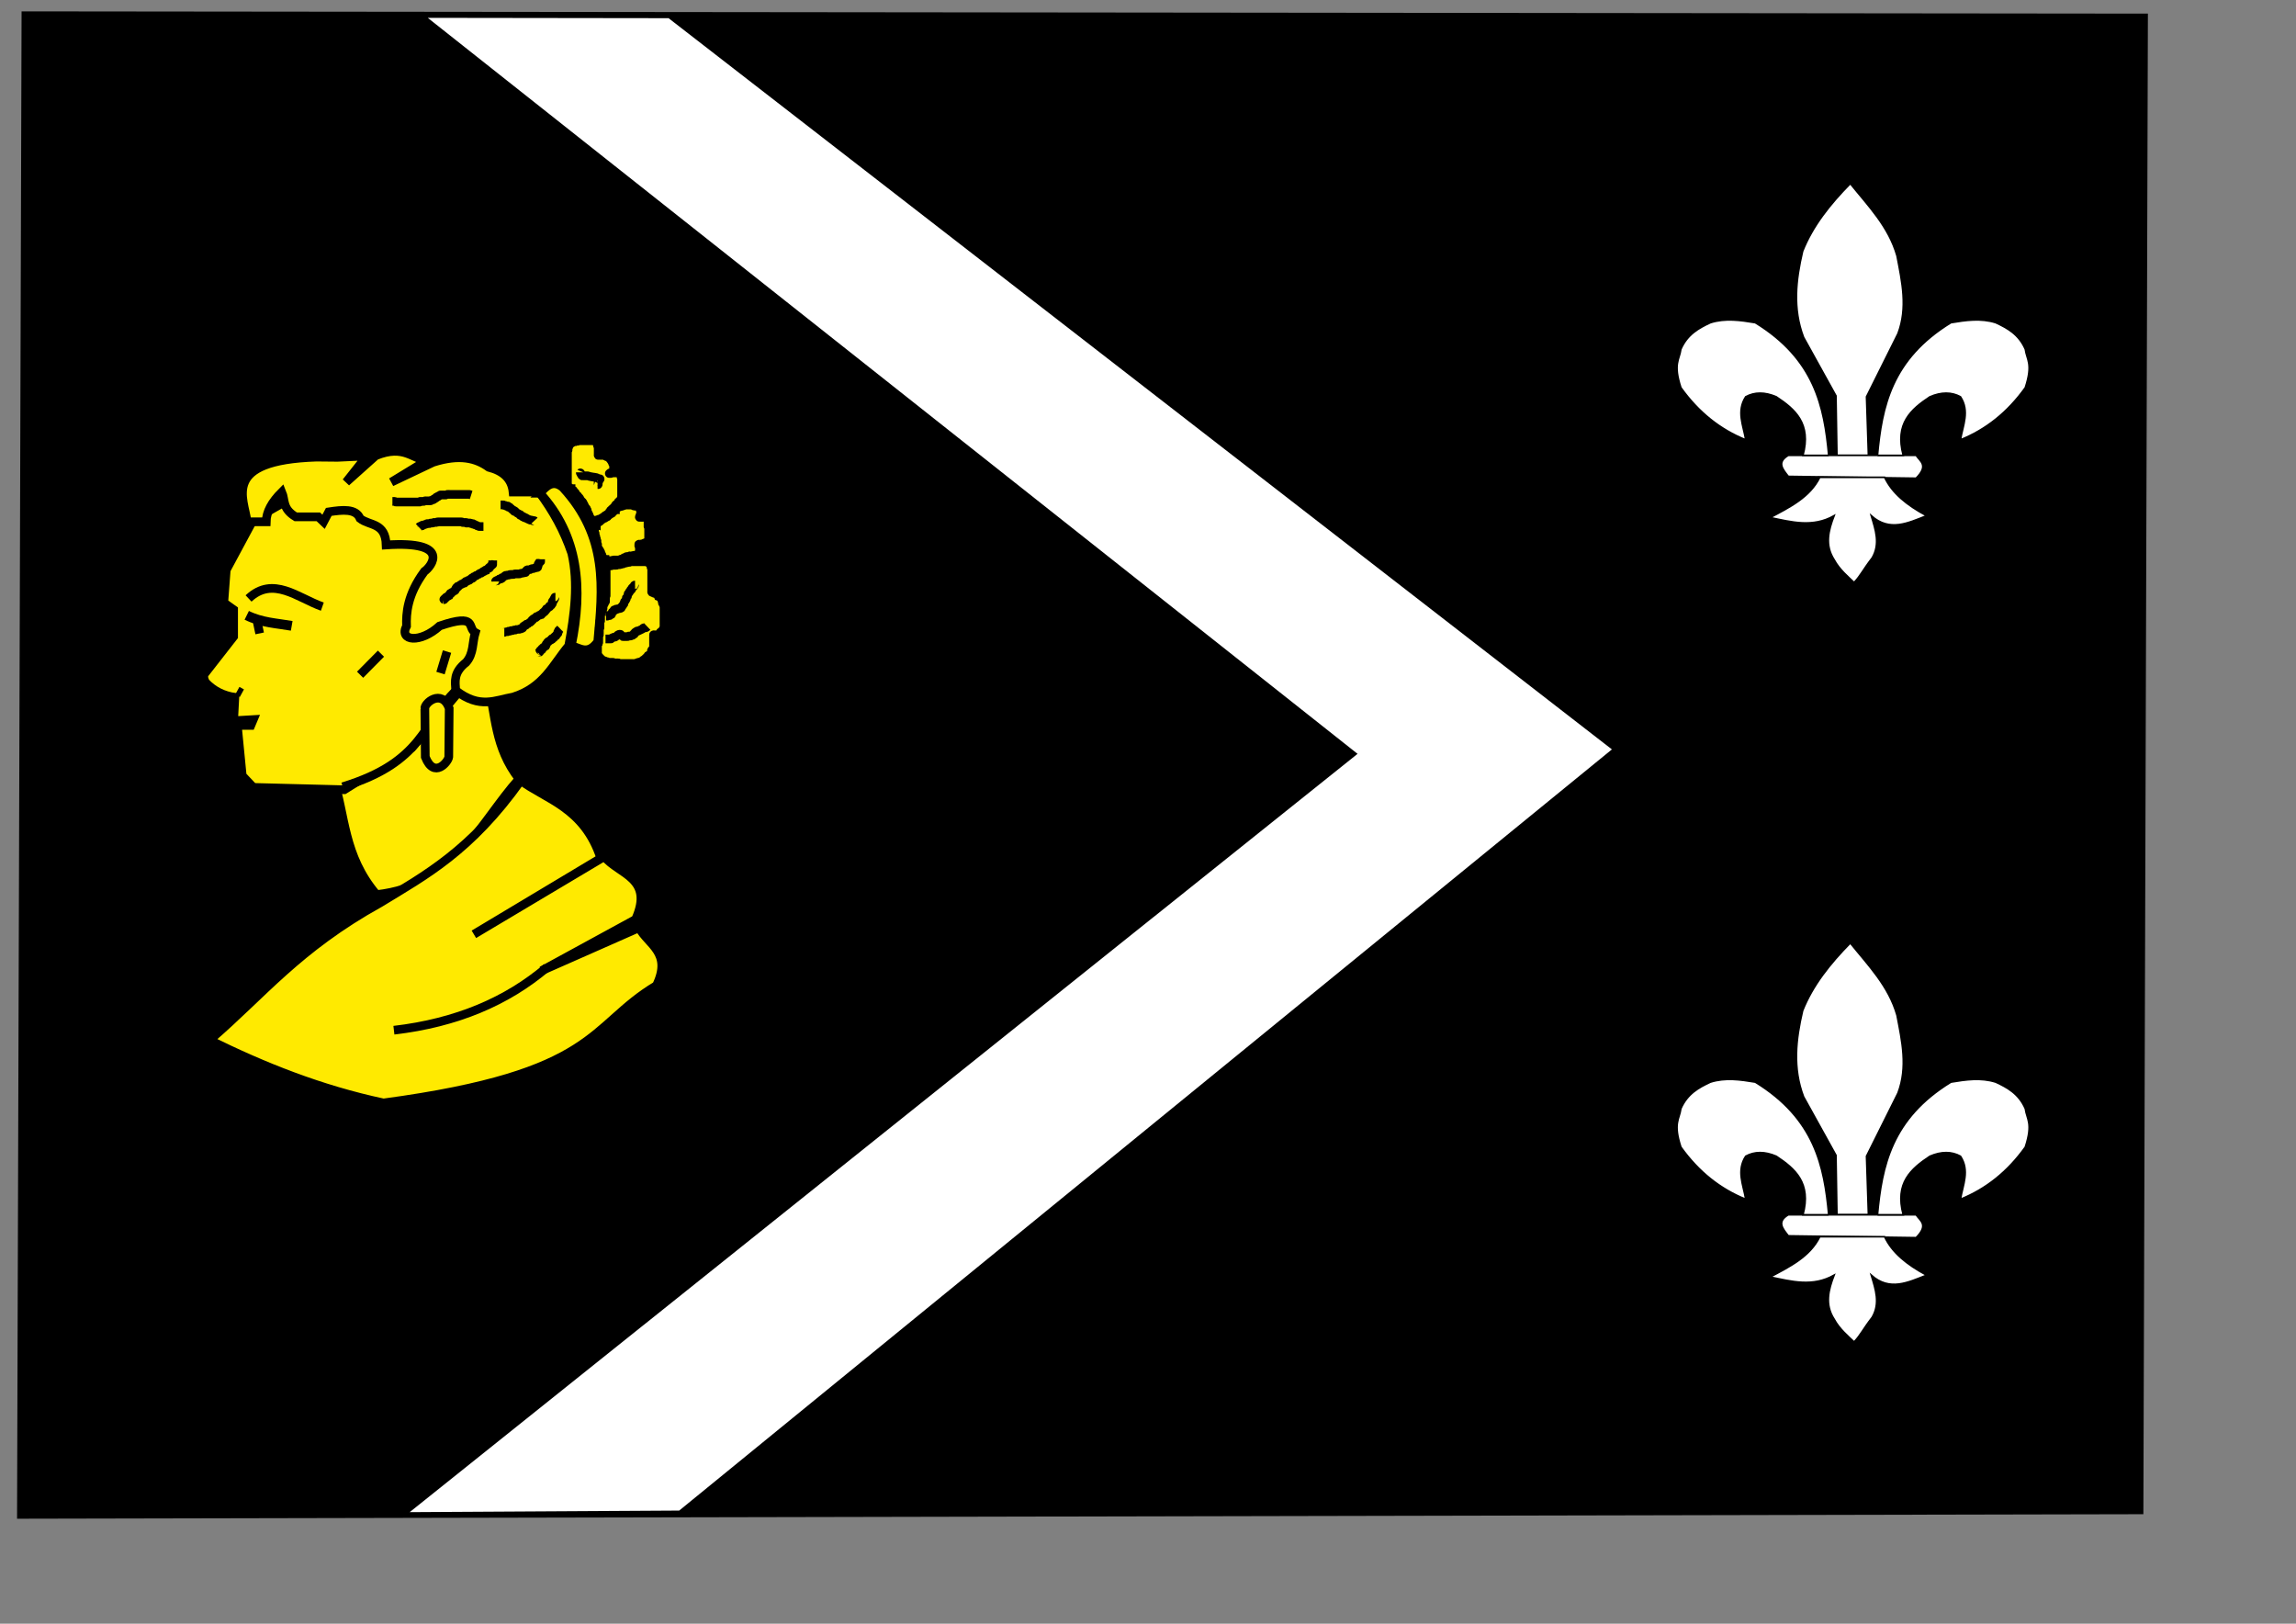 <?xml version="1.0" encoding="UTF-8" standalone="no"?>
<!-- Created with Inkscape (http://www.inkscape.org/) -->

<svg
   xmlns:dc="http://purl.org/dc/elements/1.1/"
   xmlns:cc="http://creativecommons.org/ns#"
   xmlns:rdf="http://www.w3.org/1999/02/22-rdf-syntax-ns#"
   xmlns:svg="http://www.w3.org/2000/svg"
   xmlns="http://www.w3.org/2000/svg"
   xmlns:sodipodi="http://sodipodi.sourceforge.net/DTD/sodipodi-0.dtd"
   xmlns:inkscape="http://www.inkscape.org/namespaces/inkscape"
   width="297mm"
   height="210mm"
   id="svg5893"
   version="1.1"
   inkscape:version="0.47 r22583"
   sodipodi:docname="mariekerke_vlag.svg">
  <rect width="100%" height="100%" fill="#808080" stroke="none"/>
  <defs
     id="defs5895">
    <inkscape:perspective
       sodipodi:type="inkscape:persp3d"
       inkscape:vp_x="0 : 372.04724 : 1"
       inkscape:vp_y="0 : 1000 : 0"
       inkscape:vp_z="1052.3622 : 372.04724 : 1"
       inkscape:persp3d-origin="526.18109 : 248.03149 : 1"
       id="perspective5902" />
    <inkscape:perspective
       id="perspective5912"
       inkscape:persp3d-origin="0.5 : 0.33333333 : 1"
       inkscape:vp_z="1 : 0.5 : 1"
       inkscape:vp_y="0 : 1000 : 0"
       inkscape:vp_x="0 : 0.5 : 1"
       sodipodi:type="inkscape:persp3d" />
    <inkscape:perspective
       id="perspective6479"
       inkscape:persp3d-origin="0.5 : 0.33333333 : 1"
       inkscape:vp_z="1 : 0.5 : 1"
       inkscape:vp_y="0 : 1000 : 0"
       inkscape:vp_x="0 : 0.5 : 1"
       sodipodi:type="inkscape:persp3d" />
    <inkscape:perspective
       id="perspective6479-6"
       inkscape:persp3d-origin="0.5 : 0.33333333 : 1"
       inkscape:vp_z="1 : 0.5 : 1"
       inkscape:vp_y="0 : 1000 : 0"
       inkscape:vp_x="0 : 0.5 : 1"
       sodipodi:type="inkscape:persp3d" />
    <inkscape:perspective
       id="perspective6479-4"
       inkscape:persp3d-origin="0.5 : 0.33333333 : 1"
       inkscape:vp_z="1 : 0.5 : 1"
       inkscape:vp_y="0 : 1000 : 0"
       inkscape:vp_x="0 : 0.5 : 1"
       sodipodi:type="inkscape:persp3d" />
    <inkscape:perspective
       id="perspective6479-3"
       inkscape:persp3d-origin="0.5 : 0.33333333 : 1"
       inkscape:vp_z="1 : 0.5 : 1"
       inkscape:vp_y="0 : 1000 : 0"
       inkscape:vp_x="0 : 0.5 : 1"
       sodipodi:type="inkscape:persp3d" />
    <inkscape:perspective
       id="perspective6479-1"
       inkscape:persp3d-origin="0.5 : 0.33333333 : 1"
       inkscape:vp_z="1 : 0.5 : 1"
       inkscape:vp_y="0 : 1000 : 0"
       inkscape:vp_x="0 : 0.5 : 1"
       sodipodi:type="inkscape:persp3d" />
    <inkscape:perspective
       id="perspective6479-8"
       inkscape:persp3d-origin="0.5 : 0.33333333 : 1"
       inkscape:vp_z="1 : 0.5 : 1"
       inkscape:vp_y="0 : 1000 : 0"
       inkscape:vp_x="0 : 0.5 : 1"
       sodipodi:type="inkscape:persp3d" />
    <inkscape:perspective
       id="perspective6479-7"
       inkscape:persp3d-origin="0.5 : 0.33333333 : 1"
       inkscape:vp_z="1 : 0.5 : 1"
       inkscape:vp_y="0 : 1000 : 0"
       inkscape:vp_x="0 : 0.5 : 1"
       sodipodi:type="inkscape:persp3d" />
    <inkscape:perspective
       id="perspective6479-89"
       inkscape:persp3d-origin="0.5 : 0.33333333 : 1"
       inkscape:vp_z="1 : 0.5 : 1"
       inkscape:vp_y="0 : 1000 : 0"
       inkscape:vp_x="0 : 0.5 : 1"
       sodipodi:type="inkscape:persp3d" />
    <inkscape:perspective
       id="perspective6479-9"
       inkscape:persp3d-origin="0.5 : 0.33333333 : 1"
       inkscape:vp_z="1 : 0.5 : 1"
       inkscape:vp_y="0 : 1000 : 0"
       inkscape:vp_x="0 : 0.5 : 1"
       sodipodi:type="inkscape:persp3d" />
    <inkscape:perspective
       id="perspective6479-31"
       inkscape:persp3d-origin="0.5 : 0.33333333 : 1"
       inkscape:vp_z="1 : 0.5 : 1"
       inkscape:vp_y="0 : 1000 : 0"
       inkscape:vp_x="0 : 0.5 : 1"
       sodipodi:type="inkscape:persp3d" />
    <inkscape:perspective
       id="perspective6479-34"
       inkscape:persp3d-origin="0.5 : 0.33333333 : 1"
       inkscape:vp_z="1 : 0.5 : 1"
       inkscape:vp_y="0 : 1000 : 0"
       inkscape:vp_x="0 : 0.5 : 1"
       sodipodi:type="inkscape:persp3d" />
    <inkscape:perspective
       id="perspective6479-38"
       inkscape:persp3d-origin="0.5 : 0.33333333 : 1"
       inkscape:vp_z="1 : 0.5 : 1"
       inkscape:vp_y="0 : 1000 : 0"
       inkscape:vp_x="0 : 0.5 : 1"
       sodipodi:type="inkscape:persp3d" />
    <inkscape:perspective
       id="perspective6479-2"
       inkscape:persp3d-origin="0.5 : 0.33333333 : 1"
       inkscape:vp_z="1 : 0.5 : 1"
       inkscape:vp_y="0 : 1000 : 0"
       inkscape:vp_x="0 : 0.5 : 1"
       sodipodi:type="inkscape:persp3d" />
    <inkscape:perspective
       id="perspective6479-93"
       inkscape:persp3d-origin="0.5 : 0.33333333 : 1"
       inkscape:vp_z="1 : 0.5 : 1"
       inkscape:vp_y="0 : 1000 : 0"
       inkscape:vp_x="0 : 0.5 : 1"
       sodipodi:type="inkscape:persp3d" />
    <inkscape:perspective
       id="perspective6479-86"
       inkscape:persp3d-origin="0.5 : 0.33333333 : 1"
       inkscape:vp_z="1 : 0.5 : 1"
       inkscape:vp_y="0 : 1000 : 0"
       inkscape:vp_x="0 : 0.5 : 1"
       sodipodi:type="inkscape:persp3d" />
    <inkscape:perspective
       id="perspective6479-28"
       inkscape:persp3d-origin="0.5 : 0.33333333 : 1"
       inkscape:vp_z="1 : 0.5 : 1"
       inkscape:vp_y="0 : 1000 : 0"
       inkscape:vp_x="0 : 0.5 : 1"
       sodipodi:type="inkscape:persp3d" />
    <inkscape:perspective
       id="perspective6479-24"
       inkscape:persp3d-origin="0.5 : 0.33333333 : 1"
       inkscape:vp_z="1 : 0.5 : 1"
       inkscape:vp_y="0 : 1000 : 0"
       inkscape:vp_x="0 : 0.5 : 1"
       sodipodi:type="inkscape:persp3d" />
    <inkscape:perspective
       id="perspective6479-65"
       inkscape:persp3d-origin="0.5 : 0.33333333 : 1"
       inkscape:vp_z="1 : 0.5 : 1"
       inkscape:vp_y="0 : 1000 : 0"
       inkscape:vp_x="0 : 0.5 : 1"
       sodipodi:type="inkscape:persp3d" />
    <inkscape:perspective
       id="perspective6479-90"
       inkscape:persp3d-origin="0.5 : 0.33333333 : 1"
       inkscape:vp_z="1 : 0.5 : 1"
       inkscape:vp_y="0 : 1000 : 0"
       inkscape:vp_x="0 : 0.5 : 1"
       sodipodi:type="inkscape:persp3d" />
    <inkscape:perspective
       id="perspective6479-13"
       inkscape:persp3d-origin="0.5 : 0.33333333 : 1"
       inkscape:vp_z="1 : 0.5 : 1"
       inkscape:vp_y="0 : 1000 : 0"
       inkscape:vp_x="0 : 0.5 : 1"
       sodipodi:type="inkscape:persp3d" />
    <inkscape:perspective
       id="perspective6479-344"
       inkscape:persp3d-origin="0.5 : 0.33333333 : 1"
       inkscape:vp_z="1 : 0.5 : 1"
       inkscape:vp_y="0 : 1000 : 0"
       inkscape:vp_x="0 : 0.5 : 1"
       sodipodi:type="inkscape:persp3d" />
    <inkscape:perspective
       id="perspective6479-61"
       inkscape:persp3d-origin="0.5 : 0.33333333 : 1"
       inkscape:vp_z="1 : 0.5 : 1"
       inkscape:vp_y="0 : 1000 : 0"
       inkscape:vp_x="0 : 0.5 : 1"
       sodipodi:type="inkscape:persp3d" />
    <inkscape:perspective
       id="perspective6479-96"
       inkscape:persp3d-origin="0.5 : 0.33333333 : 1"
       inkscape:vp_z="1 : 0.5 : 1"
       inkscape:vp_y="0 : 1000 : 0"
       inkscape:vp_x="0 : 0.5 : 1"
       sodipodi:type="inkscape:persp3d" />
    <inkscape:perspective
       id="perspective6699"
       inkscape:persp3d-origin="0.5 : 0.33333333 : 1"
       inkscape:vp_z="1 : 0.5 : 1"
       inkscape:vp_y="0 : 1000 : 0"
       inkscape:vp_x="0 : 0.5 : 1"
       sodipodi:type="inkscape:persp3d" />
    <inkscape:perspective
       id="perspective6808"
       inkscape:persp3d-origin="0.5 : 0.33333333 : 1"
       inkscape:vp_z="1 : 0.5 : 1"
       inkscape:vp_y="0 : 1000 : 0"
       inkscape:vp_x="0 : 0.5 : 1"
       sodipodi:type="inkscape:persp3d" />
    <inkscape:perspective
       id="perspective7987"
       inkscape:persp3d-origin="0.5 : 0.33333333 : 1"
       inkscape:vp_z="1 : 0.5 : 1"
       inkscape:vp_y="0 : 1000 : 0"
       inkscape:vp_x="0 : 0.5 : 1"
       sodipodi:type="inkscape:persp3d" />
    <inkscape:perspective
       id="perspective8087"
       inkscape:persp3d-origin="0.5 : 0.33333333 : 1"
       inkscape:vp_z="1 : 0.5 : 1"
       inkscape:vp_y="0 : 1000 : 0"
       inkscape:vp_x="0 : 0.5 : 1"
       sodipodi:type="inkscape:persp3d" />
    <inkscape:perspective
       id="perspective8087-7"
       inkscape:persp3d-origin="0.5 : 0.33333333 : 1"
       inkscape:vp_z="1 : 0.5 : 1"
       inkscape:vp_y="0 : 1000 : 0"
       inkscape:vp_x="0 : 0.5 : 1"
       sodipodi:type="inkscape:persp3d" />
  </defs>
  <sodipodi:namedview
     inkscape:document-units="mm"
     pagecolor="#ffffff"
     bordercolor="#666666"
     borderopacity="1.0"
     inkscape:pageopacity="0.0"
     inkscape:pageshadow="2"
     inkscape:zoom="0.22627417"
     inkscape:cx="450.46098"
     inkscape:cy="205.28245"
     inkscape:current-layer="layer1"
     id="namedview5897"
     showgrid="false"
     inkscape:window-width="1024"
     inkscape:window-height="718"
     inkscape:window-x="-8"
     inkscape:window-y="-8"
     inkscape:window-maximized="1" />
  <g
     inkscape:label="Layer 1"
     inkscape:groupmode="layer"
     id="layer1">
    <path
       style="fill:#000000;stroke:#000000;stroke-width:1px;stroke-linecap:butt;stroke-linejoin:miter;stroke-opacity:1"
       d="M 11.049,6.052 8.839,741.885 1047.402,739.675 1049.612,7.157 11.049,6.052 z"
       id="path6814"
       sodipodi:nodetypes="ccccc" />
    <path
       style="fill:#ffffff;stroke:#000000;stroke-width:0.994px;stroke-linecap:butt;stroke-linejoin:miter;stroke-opacity:1"
       d="M 207.71,8.232 662.914,368.497 198.871,739.678 332.236,738.897 788.869,366.313 327.035,8.393 207.71,8.232 z"
       id="path6816"
       sodipodi:nodetypes="ccccccc" />
    <path
       style="fill:#ffea00;fill-opacity:1;stroke:#000000;stroke-width:4.244px;stroke-linecap:butt;stroke-linejoin:miter;stroke-opacity:1"
       d="m 162.826,379.931 c 6.17,19.127 5.002,38.255 21.253,57.382 38.538,-4.31 49.985,-34.376 69.709,-56.574 -12.14,-15.625 -11.367,-31.25 -15.302,-46.876 l -42.505,-6.466 -33.154,52.533 z"
       id="path27470"
       sodipodi:nodetypes="cccccc" />
    <path
       style="fill:#ffea00;fill-opacity:1;stroke:#000000;stroke-width:4.244px;stroke-linecap:butt;stroke-linejoin:miter;stroke-opacity:1"
       d="m 254.637,381.548 c -24.477,34.425 -46.575,46.231 -68.859,59.807 -40.322,22.36 -57.214,44.721 -83.31,67.081 26.384,13.022 54.11,24.13 85.011,30.712 105.515,-14.155 100.1,-37.349 133.467,-57.382 7.795,-16.165 -4.031,-19.895 -8.501,-28.287 l -47.606,21.013 45.906,-25.054 c 9.16,-20.406 -8.16,-21.93 -15.302,-30.712 l -63.758,37.986 62.058,-37.177 c -8.128,-24.857 -26.856,-28.799 -39.105,-37.985 z"
       id="path27472"
       sodipodi:nodetypes="cccccccccccc" />
    <path
       style="fill:#ffea00;fill-opacity:1;stroke:#000000;stroke-width:4.244px;stroke-linecap:butt;stroke-linejoin:miter;stroke-opacity:1"
       d="m 267.389,472.875 c -19.431,16.518 -44.045,27.123 -74.809,30.712"
       id="path27474"
       sodipodi:nodetypes="cc" />
    <path
       style="fill:#ffea00;fill-opacity:1;stroke:#000000;stroke-width:4.244px;stroke-linecap:butt;stroke-linejoin:miter;stroke-opacity:1"
       d="m 123.832,254.023 -13.225,24.574 -1.202,16.002 4.809,3.429 0,13.144 -13.826,17.716 c -1.324,1.524 -0.624,3.048 0,4.572 3.969,4.272 8.855,6.584 14.427,7.429 l -0.601,11.43 9.618,-0.572 -1.202,2.857 -6.612,0 2.404,24.574 5.41,5.715 44.483,1.143 33.061,-20.573 26.449,-31.432 9.017,-32.575 -16.831,-33.718 -36.668,-23.431 -34.264,-4.572 -25.247,14.287 z"
       id="path27359-0"
       sodipodi:nodetypes="cccccccccccccccccccccc" />
    <path
       style="fill:#ffea00;fill-opacity:1;stroke:#000000;stroke-width:4.244px;stroke-linecap:butt;stroke-linejoin:miter;stroke-opacity:1"
       d="m 154.741,223.449 c -47.109,1.533 -35.21,20.377 -33.953,31.618 l 9.351,0 c 0.073,-4.849 2.77,-9.698 7.651,-14.548 1.7,4.041 0.079,8.082 6.801,12.123 l 11.051,0 2.55,2.425 2.55,-4.849 c 6.778,-1.049 13.246,-1.704 15.302,3.233 4.617,3.673 12.407,1.812 12.752,12.931 32.047,-2.134 22.193,10.555 18.702,12.931 -8.489,11.458 -8.955,20.705 -8.75,26.72 -3.786,7.315 6.675,8.596 16.188,-0.049 18.791,-6.406 13.305,0.982 17.427,3.233 -1.487,4.849 -0.681,10.244 -4.463,14.548 -6.285,4.943 -5.389,9.317 -5.101,13.739 11.796,9.212 19.463,4.687 28.053,3.233 15.033,-4.706 19.477,-15.883 27.203,-25.054 2.834,-15.331 4.877,-30.466 1.488,-45.259 -3.9,-11.43 -9.078,-20.552 -15.939,-29.903 l -12.752,0 c -0.665,-6.61 -5.007,-10.359 -11.901,-12.123 -6.201,-4.443 -14.236,-6.56 -27.203,-2.425 l -20.403,9.698 17.457,-10.645 c -6.963,-0.346 -11.039,-8.02 -25.108,-2.286 l -14.452,12.931 10.107,-12.793 -14.358,0.67 -10.253,-0.098 z"
       id="path27327-5"
       sodipodi:nodetypes="cccccccccccccccccccccccccccccc" />
    <path
       style="fill:#ffea00;fill-opacity:1;stroke:#000000;stroke-width:4.244px;stroke-linecap:butt;stroke-linejoin:miter;stroke-opacity:1"
       d="m 216.799,293.106 c 0.801,0 -0.1,0.095 0.301,-0.286 0.071,-0.068 0.23,0.068 0.301,0 0.071,-0.068 -0.071,-0.218 0,-0.286 0.071,-0.068 0.23,0.068 0.301,0 0.071,-0.068 -0.071,-0.218 0,-0.286 0.071,-0.067 0.23,0.068 0.301,0 0.071,-0.067 -0.071,-0.218 0,-0.286 0.071,-0.068 0.211,0.043 0.301,0 0.253,-0.12 0.348,-0.451 0.601,-0.572 0.125,-0.06 0.531,0.067 0.601,0 0.1,-0.095 -0.1,-0.476 0,-0.571 0.071,-0.068 0.23,0.068 0.301,0 0.071,-0.068 -0.045,-0.201 0,-0.286 0.625,-1.189 -0.022,0.305 0.601,-0.286 0.071,-0.068 -0.071,-0.218 0,-0.286 0.071,-0.068 0.23,0.067 0.301,0 0.071,-0.068 -0.071,-0.218 0,-0.286 0.071,-0.068 0.211,0.043 0.301,0 0.026,-0.012 0.561,-0.546 0.601,-0.571 0.186,-0.118 0.415,-0.168 0.601,-0.286 0.748,-0.474 0.035,-0.066 0.301,-0.571 0.064,-0.12 0.237,-0.165 0.301,-0.286 0.045,-0.085 -0.045,-0.201 0,-0.286 0.625,-1.189 -0.022,0.305 0.601,-0.286 0.071,-0.068 -0.045,-0.201 0,-0.286 0.625,-1.189 -0.022,0.305 0.601,-0.286 0.071,-0.068 -0.071,-0.218 0,-0.286 0.071,-0.068 0.211,0.043 0.3,0 0.026,-0.012 0.56,-0.546 0.601,-0.571 0.186,-0.118 0.415,-0.168 0.601,-0.286 0.118,-0.075 0.174,-0.226 0.301,-0.286 0.125,-0.06 0.531,0.067 0.601,0 0.071,-0.067 -0.09,-0.243 0,-0.286 0.179,-0.085 0.422,0.085 0.601,0 0.09,-0.043 -0.045,-0.201 0,-0.286 0.064,-0.12 0.174,-0.226 0.301,-0.286 0.09,-0.043 0.211,0.043 0.301,0 1.376,-0.654 -1.275,0.118 0.902,-0.571 0.095,-0.029 0.23,0.068 0.301,0 0.071,-0.068 -0.09,-0.243 0,-0.286 0.179,-0.085 0.411,0.06 0.601,0 0.134,-0.043 0.2,-0.19 0.301,-0.286 0.2,-0.19 0.401,-0.381 0.601,-0.572 0.1,-0.095 0.174,-0.226 0.301,-0.286 0.74,-0.352 -0.271,0.829 0.902,-0.286 0.071,-0.068 -0.071,-0.218 0,-0.286 0.071,-0.068 0.211,0.043 0.301,0 0.086,-0.041 0.534,-0.55 0.601,-0.572 0.19,-0.06 0.411,0.06 0.601,0 0.067,-0.021 0.515,-0.53 0.601,-0.571 0.09,-0.043 0.211,0.043 0.301,0 0.253,-0.12 0.348,-0.451 0.601,-0.571 0.179,-0.085 0.422,0.085 0.601,0 0.253,-0.12 0.348,-0.451 0.601,-0.572 0.125,-0.06 0.531,0.067 0.601,0 0.401,-0.381 -0.638,-0.274 0.301,-0.571 0.19,-0.06 0.422,0.085 0.601,0 0,-0.295 -0.071,-0.395 0.301,-0.572 0.09,-0.043 0.211,0.043 0.301,0 0.253,-0.12 0.348,-0.451 0.601,-0.572 0.09,-0.043 0.211,0.043 0.301,0 1.251,-0.595 -0.321,0.021 0.301,-0.571 0.071,-0.067 0.211,0.043 0.301,0 0.127,-0.06 0.2,-0.19 0.301,-0.286 0.1,-0.095 0.237,-0.165 0.301,-0.286 0.045,-0.085 -0.071,-0.218 0,-0.286 0.071,-0.068 0.23,0.068 0.3,0 0.071,-0.068 -0.071,-0.218 0,-0.286 0.071,-0.068 0.23,0.068 0.301,0 0.071,-0.068 -0.071,-0.218 0,-0.286 0.071,-0.068 0.23,0.068 0.301,0 0.071,-0.068 0,-0.19 0,-0.286 0,-0.572 0,-1.143 0,-1.714"
       id="path27329-5" />
    <path
       style="fill:#ffea00;fill-opacity:1;stroke:#000000;stroke-width:4.244px;stroke-linecap:butt;stroke-linejoin:miter;stroke-opacity:1"
       d="m 242.346,284.248 c 0,-0.095 -0.09,-0.243 0,-0.286 0.179,-0.085 0.422,0.085 0.601,0 0.09,-0.043 -0.071,-0.218 0,-0.286 0.071,-0.068 0.211,0.043 0.301,0 0.086,-0.041 0.534,-0.55 0.601,-0.572 0.19,-0.06 0.401,0 0.601,0 0.1,0 0.211,0.043 0.301,0 0.127,-0.06 0.174,-0.226 0.301,-0.286 0.09,-0.043 0.23,0.068 0.301,0 0.622,-0.591 -0.95,0.025 0.301,-0.572 0.09,-0.043 0.211,0.043 0.301,0 0.026,-0.012 0.56,-0.546 0.601,-0.571 1.518,-0.962 0.009,-0.002 0.902,-0.286 0.212,-0.068 0.389,-0.218 0.601,-0.286 0.095,-0.029 0.2,0 0.3,0 0.1,0 0.2,0 0.301,0 0.1,0 0.211,0.043 0.301,0 0.127,-0.06 0.166,-0.243 0.301,-0.286 0.19,-0.06 0.401,0 0.601,0 0.301,0 0.601,0 0.902,0 0.1,0 0.205,0.029 0.301,0 0.212,-0.068 0.389,-0.218 0.601,-0.286 0.095,-0.029 0.2,0 0.301,0 0.501,0 1.002,0 1.503,0 0.2,0 0.407,0.046 0.601,0 0.217,-0.052 0.389,-0.218 0.601,-0.286 0.181,-0.057 0.42,0.057 0.601,0 0.212,-0.068 0.389,-0.218 0.601,-0.286 0.095,-0.029 0.2,0 0.3,0 0.1,0 0.2,0 0.301,0 0.1,0 0.211,0.043 0.301,0 0.371,-0.177 0.301,-0.276 0.301,-0.572 0,-0.095 -0.045,-0.201 0,-0.286 0.064,-0.12 0.2,-0.19 0.301,-0.286 0.1,-0.095 0.174,-0.226 0.301,-0.286 0.09,-0.043 0.2,0 0.301,0 0.2,0 0.405,0.037 0.601,0 0.604,0.066 0.979,-0.447 1.503,-0.572 0.195,-0.046 0.407,0.046 0.601,0 0.217,-0.052 0.389,-0.218 0.601,-0.286 0.095,-0.029 0.2,0 0.301,0 0.2,-0.095 0.389,-0.218 0.601,-0.286 0.095,-0.029 0.2,0 0.301,0 0.1,0 0.23,0.068 0.301,0 0.07,-0.067 -0.063,-0.452 0,-0.572 0.064,-0.12 0.237,-0.165 0.301,-0.286 0.045,-0.085 0,-0.19 0,-0.286 0,-0.095 0,-0.19 0,-0.286 0,-0.095 -0.045,-0.201 0,-0.286 0.064,-0.12 0.237,-0.165 0.301,-0.286 0.045,-0.085 -0.071,-0.218 0,-0.286 0.071,-0.068 0.211,0.043 0.301,0 0.127,-0.06 0.2,-0.19 0.301,-0.286 0.1,-0.095 0.237,-0.165 0.3,-0.286 0.045,-0.085 0,-0.19 0,-0.286 0,-0.286 0,-0.572 0,-0.857"
       id="path27331-9" />
    <path
       style="fill:#ffea00;fill-opacity:1;stroke:#000000;stroke-width:4.244px;stroke-linecap:butt;stroke-linejoin:miter;stroke-opacity:1"
       d="m 246.554,309.108 c 0.722,0 -0.127,0.029 1.202,-0.286 0.097,-0.025 0.205,0.029 0.301,0 0.212,-0.068 0.384,-0.234 0.601,-0.286 0.195,-0.046 0.407,0.046 0.601,0 0.217,-0.052 0.384,-0.234 0.601,-0.286 0.195,-0.046 0.405,0.037 0.601,0 0.311,-0.059 0.591,-0.227 0.902,-0.286 0.196,-0.037 0.407,0.046 0.601,0 0.217,-0.052 0.384,-0.234 0.601,-0.286 0.072,-0.017 1.147,0.017 1.202,0 0.134,-0.043 0.174,-0.226 0.301,-0.286 0.09,-0.043 0.2,0 0.301,0 0.37,0 0.556,0.043 0.902,-0.286 0.071,-0.068 -0.071,-0.218 0,-0.286 0.622,-0.591 -0.026,0.903 0.601,-0.286 0.207,-0.394 -0.364,-0.256 0.3,-0.571 0.09,-0.043 0.23,0.068 0.301,0 0.071,-0.068 -0.09,-0.243 0,-0.286 0.179,-0.085 0.434,0.106 0.601,0 0.186,-0.118 0.142,-0.421 0.301,-0.571 0.071,-0.067 0.205,0.029 0.301,0 0.212,-0.067 0.415,-0.168 0.601,-0.286 0.039,-0.025 0.573,-0.558 0.601,-0.571 0.09,-0.043 0.211,0.043 0.301,0 0.127,-0.06 0.2,-0.19 0.301,-0.286 0.1,-0.095 0.2,-0.19 0.301,-0.286 0.1,-0.095 0.237,-0.165 0.301,-0.286 0.045,-0.085 -0.071,-0.218 0,-0.286 0.071,-0.067 0.23,0.068 0.301,0 0.071,-0.067 0,-0.19 0,-0.286 0.1,-0.095 0.183,-0.211 0.301,-0.286 0.186,-0.118 0.415,-0.168 0.601,-0.286 0.118,-0.075 0.174,-0.226 0.301,-0.286 0.09,-0.043 0.211,0.043 0.301,0 0.127,-0.06 0.237,-0.165 0.301,-0.286 0.045,-0.085 -0.09,-0.243 0,-0.286 0.179,-0.085 0.411,0.06 0.601,0 0.067,-0.021 0.515,-0.53 0.601,-0.571 0.09,-0.043 0.211,0.043 0.301,0 0.127,-0.06 0.166,-0.243 0.301,-0.286 0.19,-0.06 0.422,0.085 0.601,0 0.09,-0.043 -0.045,-0.201 0,-0.286 0.063,-0.12 0.174,-0.226 0.301,-0.286 0.09,-0.043 0.23,0.068 0.301,0 0.071,-0.068 -0.045,-0.201 0,-0.286 0.064,-0.12 0.2,-0.19 0.301,-0.286 0.1,-0.095 0.174,-0.226 0.301,-0.286 0.415,-0.197 0.269,0.346 0.601,-0.286 0.045,-0.085 -0.071,-0.218 0,-0.286 0.071,-0.067 0.23,0.068 0.301,0 0.071,-0.067 -0.071,-0.218 0,-0.286 0.071,-0.068 0.256,0.085 0.301,0 0.09,-0.17 -0.09,-0.401 0,-0.571 0.045,-0.085 0.211,0.043 0.301,0 0.127,-0.06 0.2,-0.19 0.301,-0.286 0.1,-0.095 0.2,-0.19 0.301,-0.286 0.1,-0.095 0.174,-0.226 0.301,-0.286 0.09,-0.043 0.23,0.068 0.301,0 0.071,-0.068 -0.071,-0.218 0,-0.286 0.071,-0.068 0.23,0.068 0.301,0 0.622,-0.591 -0.95,0.025 0.301,-0.571 0.09,-0.043 0.23,0.068 0.301,0 0.071,-0.068 -0.045,-0.201 0,-0.286 0.201,-0.381 0.4,-0.19 0.601,-0.571 0.045,-0.085 0,-0.19 0,-0.286 0,-0.19 0,-0.381 0,-0.571 0,-0.095 -0.071,-0.218 0,-0.286 0.071,-0.068 0.23,0.068 0.301,0 0.071,-0.068 -0.071,-0.218 0,-0.286 0.071,-0.067 0.23,0.068 0.301,0 0.1,-0.095 -0.1,-0.476 0,-0.572 0.071,-0.068 0.23,0.068 0.301,0 0.1,-0.095 -0.1,-0.476 0,-0.571 0.071,-0.068 0.23,0.068 0.301,0 0.1,-0.095 -0.1,-0.476 0,-0.572 0.071,-0.068 0.2,0 0.301,0"
       id="path27333-3" />
    <path
       style="fill:#ffea00;fill-opacity:1;stroke:#000000;stroke-width:4.244px;stroke-linecap:butt;stroke-linejoin:miter;stroke-opacity:1"
       d="m 263.085,319.109 c 0.1,-0.095 0.174,-0.226 0.301,-0.286 0.415,-0.197 0.269,0.346 0.601,-0.286 0.045,-0.085 -0.071,-0.218 0,-0.286 0.071,-0.067 0.23,0.067 0.3,0 0.622,-0.591 -0.95,0.025 0.301,-0.571 0.09,-0.043 0.23,0.067 0.301,0 0.141,-0.135 -0.142,-0.437 0,-0.572 0.622,-0.591 -0.026,0.903 0.601,-0.286 0.045,-0.085 -0.071,-0.218 0,-0.286 0.071,-0.067 0.211,0.043 0.301,0 0.253,-0.12 0.348,-0.451 0.601,-0.571 0.09,-0.043 0.23,0.068 0.301,0 0.1,-0.095 -0.1,-0.476 0,-0.572 0.071,-0.067 0.23,0.068 0.301,0 0.07,-0.067 -0.063,-0.452 0,-0.572 0.127,-0.241 0.474,-0.331 0.601,-0.571 0.045,-0.085 -0.071,-0.218 0,-0.286 0.071,-0.068 0.23,0.067 0.301,0 0.071,-0.068 -0.071,-0.218 0,-0.286 0.071,-0.067 0.211,0.043 0.301,0 0.026,-0.012 0.56,-0.546 0.601,-0.572 0.186,-0.118 0.415,-0.168 0.601,-0.286 0.595,0.029 0.142,-0.421 0.301,-0.572 0.071,-0.068 0.211,0.043 0.301,0 0.127,-0.06 0.174,-0.226 0.301,-0.286 0.09,-0.043 0.23,0.068 0.301,0 0.071,-0.068 -0.045,-0.201 0,-0.286 0.064,-0.12 0.2,-0.19 0.301,-0.286 0.1,-0.095 0.174,-0.226 0.301,-0.286 0.09,-0.043 0.23,0.068 0.301,0 0.071,-0.067 -0.071,-0.218 0,-0.286 0.071,-0.068 0.23,0.067 0.301,0 0.071,-0.068 -0.045,-0.201 0,-0.286 0.064,-0.12 0.2,-0.19 0.3,-0.286 0.1,-0.095 0.2,-0.19 0.301,-0.286 0.1,-0.095 0.237,-0.165 0.301,-0.286 0.045,-0.085 0,-0.19 0,-0.286 0,-0.095 0,-0.19 0,-0.286 0,-0.095 -0.071,-0.218 0,-0.286 0.071,-0.068 0.256,0.085 0.301,0 0.09,-0.17 -0.064,-0.391 0,-0.571 0.045,-0.128 0.2,-0.19 0.301,-0.286 0.2,-0.19 0.401,-0.381 0.601,-0.572"
       id="path27335-2" />
    <path
       style="fill:#ffea00;fill-opacity:1;stroke:#000000;stroke-width:4.244px;stroke-linecap:butt;stroke-linejoin:miter;stroke-opacity:1"
       d="m 204.776,257.674 c 0.306,-0.29 0.417,-0.456 0.902,-0.571 0.195,-0.046 0.422,0.085 0.601,0 0.09,-0.043 -0.071,-0.218 0,-0.286 0.071,-0.067 0.211,0.043 0.301,0 0.127,-0.06 0.174,-0.226 0.301,-0.286 0.045,-0.021 0.536,0.021 0.601,0 0.212,-0.068 0.389,-0.218 0.601,-0.286 0.095,-0.029 0.211,0.043 0.3,0 0.127,-0.06 0.174,-0.226 0.301,-0.286 0.09,-0.043 0.2,0 0.301,0 0.2,0 0.401,0 0.601,0 0.1,0 0.205,0.029 0.301,0 0.212,-0.068 0.389,-0.218 0.601,-0.286 0.095,-0.029 0.2,0 0.301,0 0.2,0 0.401,0 0.601,0 0.1,0 0.211,0.043 0.301,0 0.127,-0.06 0.174,-0.226 0.301,-0.286 0.09,-0.043 0.2,0 0.301,0 0.301,0 0.601,0 0.902,0 0.1,0 0.211,0.043 0.301,0 0.127,-0.06 0.166,-0.243 0.301,-0.286 0.19,-0.06 0.401,0 0.601,0 0.1,0 0.2,0 0.301,0 0.501,0 1.002,0 1.503,0 1.403,0 2.805,0 4.208,0 1.202,0 2.404,0 3.607,0 0.401,0 0.801,0 1.202,0 0.2,0 0.411,-0.06 0.601,0 0.134,0.043 0.174,0.226 0.301,0.286 0.09,0.043 0.2,0 0.301,0 0.301,0 0.601,0 0.902,0 0.2,0 0.411,-0.06 0.601,0 1.327,0.42 -1.092,0.286 0.902,0.286 0.3,0 0.601,0 0.902,0 0.1,0 0.211,-0.043 0.301,0 0.127,0.06 0.174,0.226 0.301,0.286 0.09,0.043 0.2,0 0.301,0 0.2,0 0.422,-0.085 0.601,0 0.09,0.043 -0.09,0.243 0,0.286 0.179,0.085 0.411,-0.06 0.601,0 0.134,0.043 0.174,0.226 0.3,0.286 0.283,0.135 0.618,0.151 0.902,0.286 0.127,0.06 0.174,0.226 0.301,0.286 0.09,0.043 0.205,-0.029 0.301,0 0.212,0.068 0.389,0.218 0.601,0.286 0.095,0.029 0.2,0 0.301,0 0.1,0 0.2,0 0.301,0 0.501,0 1.002,0 1.503,0"
       id="path27337-8" />
    <path
       style="fill:#ffea00;fill-opacity:1;stroke:#000000;stroke-width:4.244px;stroke-linecap:butt;stroke-linejoin:miter;stroke-opacity:1"
       d="m 191.852,245.101 c 0.301,0 0.601,0 0.902,0 0.1,0 0.211,-0.043 0.301,0 0.127,0.06 0.163,0.253 0.301,0.286 0.292,0.069 0.601,0 0.902,0 0.2,0 0.401,0 0.601,0 1.102,0 2.204,0 3.306,0 2.104,0 4.208,0 6.312,0 0.2,0 0.401,0 0.601,0 0.1,0 0.23,0.068 0.301,0 0.071,-0.068 -0.071,-0.218 0,-0.286 0.071,-0.068 0.2,0 0.301,0 0.301,0 0.601,0 0.902,0 0.1,0 0.2,0 0.301,0 0.1,0 0.205,0.029 0.301,0 0.212,-0.068 0.384,-0.234 0.601,-0.286 0.195,-0.046 0.401,0 0.601,0 0.501,0 1.002,0 1.503,0 0.2,0 0.411,0.06 0.601,0 0.134,-0.043 0.174,-0.226 0.301,-0.286 0.09,-0.043 0.205,0.029 0.301,0 0.212,-0.068 0.389,-0.218 0.601,-0.286 0.095,-0.029 0.23,0.068 0.301,0 0.071,-0.068 -0.071,-0.218 0,-0.286 0.071,-0.068 0.211,0.043 0.301,0 0.127,-0.06 0.174,-0.226 0.301,-0.286 0.09,-0.043 0.23,0.068 0.301,0 0.071,-0.068 -0.071,-0.218 0,-0.286 0.071,-0.068 0.23,0.068 0.3,0 0.071,-0.068 -0.071,-0.218 0,-0.286 0.071,-0.068 0.211,0.043 0.301,0 0.997,-0.948 -0.283,0.135 0.601,-0.286 0.253,-0.12 0.348,-0.451 0.601,-0.572 0.125,-0.06 0.531,0.067 0.601,0 0.071,-0.067 -0.071,-0.218 0,-0.286 0.071,-0.068 0.2,0 0.301,0 0.1,0 0.2,0 0.301,0 0.401,0 0.801,0 1.202,0 0.301,0 0.607,0.056 0.902,0 0.22,-0.042 0.38,-0.251 0.601,-0.286 0.395,-0.062 0.801,0 1.202,0 0.301,0 0.601,0 0.902,0 1.503,0 3.006,0 4.508,0 0.902,0 1.803,0 2.705,0 0.301,0 0.601,0 0.902,0 0.2,0 0.405,-0.037 0.601,0 0.311,0.059 0.601,0.19 0.902,0.286"
       id="path27339-7" />
    <path
       style="fill:#ffea00;fill-opacity:1;stroke:#000000;stroke-width:4.244px;stroke-linecap:butt;stroke-linejoin:miter;stroke-opacity:1"
       d="m 261.281,254.531 c -0.237,-0.256 -0.633,0.128 -0.902,0 -0.127,-0.06 -0.163,-0.253 -0.301,-0.286 -0.292,-0.07 -0.61,0.07 -0.902,0 -0.138,-0.033 -0.174,-0.226 -0.301,-0.286 -0.09,-0.043 -0.205,0.029 -0.301,0 -0.212,-0.068 -0.401,-0.19 -0.601,-0.286 -0.2,-0.095 -0.415,-0.168 -0.601,-0.286 -0.118,-0.075 -0.166,-0.243 -0.301,-0.286 -0.19,-0.06 -0.411,0.06 -0.601,0 -0.269,-0.085 -0.332,-0.486 -0.601,-0.572 -0.19,-0.06 -0.411,0.06 -0.601,0 -0.067,-0.021 -0.515,-0.53 -0.601,-0.572 -0.09,-0.043 -0.23,0.067 -0.301,0 -0.622,-0.591 0.95,0.025 -0.301,-0.571 -0.09,-0.043 -0.211,0.043 -0.301,0 -0.127,-0.06 -0.183,-0.211 -0.301,-0.286 -0.186,-0.118 -0.415,-0.168 -0.601,-0.286 -0.039,-0.025 -0.573,-0.558 -0.601,-0.571 -0.09,-0.043 -0.23,0.068 -0.301,0 -0.071,-0.068 0.071,-0.218 0,-0.286 -0.141,-0.135 -0.459,0.135 -0.601,0 -0.622,-0.591 0.95,0.025 -0.301,-0.572 -0.09,-0.043 -0.211,0.043 -0.301,0 -0.127,-0.06 -0.2,-0.19 -0.301,-0.286 -0.2,-0.19 -0.401,-0.381 -0.601,-0.572 -0.1,-0.095 -0.174,-0.226 -0.301,-0.286 -0.09,-0.043 -0.23,0.068 -0.301,0 -0.071,-0.068 0.071,-0.218 0,-0.286 -0.07,-0.067 -0.476,0.06 -0.601,0 -1.251,-0.595 0.321,0.021 -0.301,-0.571 -0.071,-0.068 -0.2,0 -0.3,0 -0.1,0 -0.2,0 -0.301,0 -0.1,0 -0.211,0.043 -0.301,0 -0.127,-0.06 -0.174,-0.226 -0.301,-0.286 -0.179,-0.085 -0.422,0.085 -0.601,0 -0.127,-0.06 -0.174,-0.226 -0.301,-0.286 -0.09,-0.043 -0.2,0 -0.301,0 -0.1,0 -0.2,0 -0.301,0 -0.301,0 -0.601,0 -0.902,0"
       id="path27341-4" />
    <path
       style="fill:#ffea00;fill-opacity:1;stroke:#000000;stroke-width:4.244px;stroke-linecap:butt;stroke-linejoin:miter;stroke-opacity:1"
       d="m 263.986,241.101 c 18.878,20.637 21.232,46.342 15.328,74.579 4.154,0.942 8.024,4.854 12.924,-2 2.447,-26.152 5.092,-51.416 -17.132,-75.436 -4.725,-3.886 -7.969,-0.735 -11.121,2.857 z"
       id="path27343-8"
       sodipodi:nodetypes="ccccc" />
    <path
       style="fill:#ffea00;fill-opacity:1;stroke:#000000;stroke-width:4.244px;stroke-linecap:butt;stroke-linejoin:miter;stroke-opacity:1"
       d="m 121.522,292.535 c 12.022,-11.222 24.045,-0.249 36.067,4"
       id="path27345-1"
       sodipodi:nodetypes="cc" />
    <path
       style="fill:#ffea00;fill-opacity:1;stroke:#000000;stroke-width:4.775px;stroke-linecap:butt;stroke-linejoin:miter;stroke-opacity:1"
       d="m 120.636,300.787 c 7.328,3.62 14.656,3.858 21.984,5.14"
       id="path27347-4"
       sodipodi:nodetypes="cc" />
    <path
       style="fill:#ffea00;fill-opacity:1;stroke:#000000;stroke-width:4.244px;stroke-linecap:butt;stroke-linejoin:miter;stroke-opacity:1"
       d="m 126.952,309.62 -1.488,-7.072"
       id="path27349-3" />
    <path
       style="fill:#ffea00;fill-opacity:1;stroke:#000000;stroke-width:4.244px;stroke-linecap:butt;stroke-linejoin:miter;stroke-opacity:1"
       d="m 176.046,329.825 10.201,-10.305"
       id="path27351-5" />
    <path
       style="fill:#ffea00;fill-opacity:1;stroke:#000000;stroke-width:4.244px;stroke-linecap:butt;stroke-linejoin:miter;stroke-opacity:1"
       d="m 215.363,329.017 3.188,-10.507"
       id="path27353-5" />
    <path
       style="fill:#ffea00;fill-opacity:1;stroke:#000000;stroke-width:4.244px;stroke-linecap:butt;stroke-linejoin:miter;stroke-opacity:1"
       d="m 167.544,384.581 c 39.944,-12.224 38.861,-31.232 55.682,-47.28"
       id="path27355-2"
       sodipodi:nodetypes="cc" />
    <path
       style="fill:#ffea00;fill-opacity:1;stroke:#000000;stroke-width:4.244px;stroke-linecap:butt;stroke-linejoin:miter;stroke-opacity:1"
       d="m 207.712,346.595 0.212,23.438 c 4.294,10.896 11.244,2.32 11.476,0 l 0.212,-23.842 c -3.626,-9.812 -12.514,-2.392 -11.902,0.404 l 2.6e-4,-2e-4 z"
       id="path27357-6"
       sodipodi:nodetypes="cccccc" />
    <path
       style="fill:#ffea00;fill-opacity:1;stroke:#000000;stroke-width:4.244px;stroke-linecap:butt;stroke-linejoin:miter;stroke-opacity:1"
       d="m 116.035,337.639 2.218,1.214"
       id="path27456-8" />
    <path
       style="fill:#ffea00;fill-opacity:1;stroke:#000000;stroke-width:4.244px;stroke-linecap:butt;stroke-linejoin:miter;stroke-opacity:1"
       d="m 277.417,237.45 c 0,-4.572 0,-9.144 0,-13.716 0,-0.857 0,-1.714 0,-2.572 0,-0.19 0,-0.381 0,-0.572 0,-0.095 -0.045,-0.201 0,-0.286 0.063,-0.12 0.237,-0.165 0.301,-0.286 0.045,-0.085 0,-0.19 0,-0.286 0,-0.191 0,-0.381 0,-0.572 0,-0.095 -0.045,-0.201 0,-0.286 0.064,-0.12 0.237,-0.165 0.301,-0.286 0.09,-0.17 -0.09,-0.401 0,-0.572 0.064,-0.12 0.237,-0.165 0.301,-0.286 0.045,-0.085 -0.045,-0.201 0,-0.286 0.063,-0.12 0.2,-0.19 0.301,-0.286 0.689,-0.655 -0.19,0.12 0.902,-0.572 0.118,-0.075 0.174,-0.226 0.301,-0.286 0.09,-0.043 0.211,0.043 0.301,0 0.127,-0.06 0.174,-0.226 0.301,-0.286 0.045,-0.021 0.536,0.021 0.601,0 0.212,-0.067 0.389,-0.218 0.601,-0.286 0.19,-0.06 0.407,0.046 0.601,0 0.307,-0.073 0.594,-0.213 0.902,-0.286 0.097,-0.025 0.2,0 0.301,0 0.1,0 0.2,0 0.301,0 0.401,0 0.801,0 1.202,0 1.202,0 2.404,0 3.607,0 0.701,0 1.403,0 2.104,0 0.1,0 0.23,-0.068 0.301,0 0.071,0.067 -0.071,0.218 0,0.286 0.071,0.067 0.23,-0.068 0.301,0 0.071,0.067 -0.071,0.218 0,0.286 0.071,0.068 0.23,-0.067 0.301,0 0.071,0.068 -0.071,0.218 0,0.286 0.401,0.381 0.301,-0.476 0.301,0.286 0,0.67 -0.071,-0.135 0.3,0.572 0.045,0.085 0,0.19 0,0.286 0,0.095 0,0.19 0,0.286 0,0.095 -0.071,0.218 0,0.286 0.071,0.068 0.23,-0.068 0.301,0 0.071,0.068 0,0.19 0,0.286 0,0.095 0,0.19 0,0.286 0,0.952 0,1.905 0,2.857 0,0.286 0,0.572 0,0.857 0,0.095 -0.071,0.218 0,0.286 0.071,0.068 0.2,0 0.301,0 0.1,0 0.2,0 0.301,0 0.601,0 1.202,0 1.803,0 0.1,0 0.2,0 0.301,0 0.1,0 0.211,-0.043 0.3,0 0.127,0.06 0.166,0.243 0.301,0.286 0.19,0.06 0.422,-0.085 0.601,0 0.09,0.043 -0.09,0.243 0,0.286 1.368,0 0.017,-0.135 0.902,0.286 0.09,0.043 0.23,-0.068 0.301,0 0.071,0.068 -0.071,0.218 0,0.286 0.071,0.068 0.23,-0.068 0.301,0 0.071,0.068 -0.071,0.218 0,0.286 0.071,0.068 0.23,-0.068 0.301,0 0.071,0.068 -0.071,0.218 0,0.286 0.071,0.068 0.23,-0.068 0.301,0 0.071,0.068 -0.045,0.201 0,0.286 0.997,0.948 -0.142,-0.269 0.301,0.572 0.064,0.12 0.237,0.165 0.301,0.286 0.045,0.085 -0.071,0.218 0,0.286 0.071,0.068 0.23,-0.068 0.301,0 0.07,0.067 -0.063,0.452 0,0.572 0.688,1.308 -0.124,-1.213 0.601,0.857 0.03,0.09 0,0.19 0,0.286 0,0.19 0,0.381 0,0.572 0,0.572 0,1.143 0,1.714 0,0.095 0,0.19 0,0.286 0,0.095 0.045,0.201 0,0.286 -0.064,0.12 -0.237,0.165 -0.301,0.286 -0.045,0.085 0.071,0.218 0,0.286 -0.071,0.068 -0.23,-0.068 -0.301,0 -0.071,0.068 0.071,0.218 0,0.286 -0.071,0.068 -0.211,-0.043 -0.301,0 -0.127,0.06 -0.174,0.226 -0.301,0.286 -0.09,0.043 -0.2,0 -0.301,0 -0.1,0 -0.2,0 -0.301,0 -0.1,0 -0.301,0.095 -0.301,0 0,-0.095 0.23,0.068 0.301,0 0.071,-0.068 -0.071,-0.218 0,-0.286 0.071,-0.068 0.2,0 0.301,0 0.1,0 0.2,0 0.301,0 0.801,0 1.603,0 2.404,0 0.301,0 0.601,0 0.902,0 0.1,0 0.211,-0.043 0.301,0 0.127,0.06 0.2,0.19 0.301,0.286 0.1,0.095 0.2,0.19 0.301,0.286 0.1,0.095 0.174,0.226 0.301,0.286 0.09,0.043 0.23,-0.068 0.301,0 0.071,0.068 0,0.19 0,0.286 0,0.19 0,0.381 0,0.571 0,0.095 -0.03,0.195 0,0.286 0.071,0.202 0.23,0.37 0.301,0.572 0.03,0.09 0,0.19 0,0.286 0,0.476 0,0.952 0,1.429 0,1.333 0,2.667 0,4 0,0.952 0,1.905 0,2.857 0,0.19 0,0.381 0,0.572 0,0.19 0.064,0.391 0,0.571 -0.045,0.128 -0.237,0.165 -0.301,0.286 -0.045,0.085 0.045,0.201 0,0.286 -0.127,0.241 -0.474,0.331 -0.601,0.572 -0.207,0.394 0.364,0.256 -0.301,0.571 -0.09,0.043 -0.23,-0.068 -0.301,0 -0.071,0.068 0.045,0.201 0,0.286 -0.013,0.025 -0.574,0.533 -0.601,0.571 -0.124,0.177 -0.142,0.421 -0.3,0.572 -0.801,0 0.1,-0.095 -0.301,0.286 -0.071,0.068 -0.23,-0.068 -0.301,0 -0.158,0.151 -0.176,0.394 -0.301,0.572 -0.026,0.037 -0.587,0.545 -0.601,0.572 -0.045,0.085 0.071,0.218 0,0.286 -0.071,0.068 -0.23,-0.068 -0.301,0 -0.071,0.068 0.045,0.201 0,0.286 -0.625,1.189 0.022,-0.305 -0.601,0.286 -0.071,0.068 0.071,0.218 0,0.286 -0.158,0.151 -0.443,0.135 -0.601,0.286 -0.071,0.068 0.045,0.201 0,0.286 -0.064,0.12 -0.2,0.19 -0.301,0.286 0,0.19 0.09,0.401 0,0.572 -0.045,0.085 -0.211,-0.043 -0.301,0 -0.127,0.06 -0.2,0.19 -0.301,0.286 -0.1,0.095 -0.2,0.19 -0.301,0.286 0,0.095 0.071,0.218 0,0.286 -0.1,0.095 -0.501,-0.095 -0.601,0 -0.071,0.068 0.071,0.218 0,0.286 -0.071,0.068 -0.23,-0.068 -0.301,0 -0.071,0.068 0.071,0.218 0,0.286 -0.1,0.095 -0.501,-0.095 -0.601,0 -0.071,0.068 0.071,0.218 0,0.286 -0.071,0.068 -0.23,-0.068 -0.301,0 -0.071,0.068 0.071,0.218 0,0.286 -0.071,0.068 -0.211,-0.043 -0.3,0 -0.127,0.06 -0.174,0.226 -0.301,0.286 -0.09,0.043 -0.23,-0.068 -0.301,0 -0.071,0.068 0.071,0.218 0,0.286 -0.801,0 0.1,-0.095 -0.301,0.286 -0.07,0.067 -0.476,-0.06 -0.601,0 -0.127,0.06 -0.174,0.226 -0.301,0.286 -0.179,0.085 -0.422,-0.085 -0.601,0 -0.127,0.06 -0.174,0.226 -0.301,0.286 -0.125,0.06 -0.531,-0.067 -0.601,0 -0.071,0.068 0.071,0.218 0,0.286 -0.071,0.068 -0.2,0 -0.301,0 -0.1,0 -0.2,0 -0.301,0 -0.601,0 -1.202,0 -1.803,0 -0.1,0 -0.23,0.068 -0.301,0 -0.071,-0.068 0.071,-0.218 0,-0.286 -0.071,-0.068 -0.23,0.068 -0.301,0 -0.1,-0.095 0.1,-0.476 0,-0.572 -0.071,-0.068 -0.23,0.068 -0.301,0 -0.1,-0.095 0.1,-0.476 0,-0.572 -0.071,-0.067 -0.23,0.068 -0.301,0 -0.142,-0.135 0.141,-0.437 0,-0.571 -0.071,-0.067 -0.23,0.068 -0.301,0 -0.071,-0.067 0,-0.19 0,-0.286 0,-0.095 0,-0.19 0,-0.286 0,-0.095 0.071,-0.218 0,-0.286 -0.071,-0.068 -0.23,0.068 -0.301,0 -0.07,-0.067 0.063,-0.452 0,-0.572 -0.064,-0.12 -0.237,-0.165 -0.301,-0.286 -0.063,-0.119 0.07,-0.505 0,-0.572 -0.071,-0.068 -0.23,0.067 -0.301,0 -0.071,-0.068 0,-0.19 0,-0.286 0,-0.095 0,-0.19 0,-0.286 0,-0.095 0.071,-0.218 0,-0.286 -0.071,-0.067 -0.23,0.068 -0.301,0 -0.07,-0.067 0.063,-0.452 0,-0.572 -0.127,-0.241 -0.474,-0.331 -0.601,-0.571 -0.045,-0.085 0.045,-0.201 0,-0.286 -0.063,-0.12 -0.237,-0.165 -0.301,-0.286 -0.045,-0.085 0.071,-0.218 0,-0.286 -0.071,-0.068 -0.23,0.068 -0.3,0 -0.142,-0.135 0.141,-0.437 0,-0.572 -0.071,-0.068 -0.23,0.068 -0.301,0 -0.1,-0.095 0.1,-0.476 0,-0.572 -0.071,-0.067 -0.23,0.068 -0.301,0 -0.141,-0.135 0.141,-0.437 0,-0.571 -0.071,-0.067 -0.23,0.068 -0.301,0 -0.071,-0.067 0.045,-0.201 0,-0.286 -0.064,-0.12 -0.2,-0.19 -0.301,-0.286 -0.1,-0.095 -0.174,-0.226 -0.301,-0.286 -0.09,-0.043 -0.23,0.068 -0.301,0 -0.141,-0.135 0.142,-0.437 0,-0.572 -0.071,-0.068 -0.23,0.067 -0.301,0 -0.1,-0.095 0.1,-0.476 0,-0.572 -0.071,-0.068 -0.23,0.068 -0.301,0 -0.071,-0.068 0.071,-0.218 0,-0.286 -0.071,-0.068 -0.23,0.068 -0.301,0 -0.071,-0.068 0.045,-0.201 0,-0.286 -0.625,-1.189 0.022,0.305 -0.601,-0.286 -0.071,-0.068 0.045,-0.201 0,-0.286 -0.127,-0.241 -0.474,-0.331 -0.601,-0.572 -0.063,-0.119 0.07,-0.505 0,-0.571 -0.071,-0.068 -0.23,0.068 -0.301,0 -0.071,-0.068 0.071,-0.218 0,-0.286 -0.071,-0.068 -0.23,0.068 -0.301,0 -0.071,-0.068 0.071,-0.218 0,-0.286 -0.071,-0.067 -0.23,0.068 -0.301,0 -0.071,-0.067 0.071,-0.218 0,-0.286 -0.071,-0.068 -0.23,0.068 -0.301,0 -0.1,-0.095 0.1,-0.476 0,-0.572 -0.141,-0.134 -0.459,0.135 -0.601,0 -0.071,-0.068 0.045,-0.201 0,-0.286 -0.625,-1.189 0.022,0.305 -0.601,-0.286 -0.071,-0.068 0,-0.19 0,-0.286 -0.1,0 -0.211,0.043 -0.301,0 -0.127,-0.06 -0.237,-0.165 -0.301,-0.286 -0.045,-0.085 0.1,-0.286 0,-0.286 -0.511,0 -1.002,0.19 -1.202,-0.857 z"
       id="path27458-9" />
    <path
       style="fill:#ffea00;fill-opacity:1;stroke:#000000;stroke-width:4.244px;stroke-linecap:butt;stroke-linejoin:miter;stroke-opacity:1"
       d="m 291.543,256.309 c 0,-0.762 -0.1,0.095 0.301,-0.286 0.071,-0.068 -0.071,-0.218 0,-0.286 0.071,-0.068 0.211,0.043 0.3,0 0.253,-0.12 0.348,-0.451 0.601,-0.572 0.09,-0.043 0.211,0.043 0.301,0 0.127,-0.06 0.2,-0.19 0.301,-0.286 0.1,-0.095 0.2,-0.19 0.301,-0.286 0.1,-0.095 0.2,-0.19 0.3,-0.286 0.1,-0.095 0.183,-0.211 0.301,-0.286 0.186,-0.118 0.415,-0.168 0.601,-0.286 0.118,-0.075 0.174,-0.226 0.301,-0.286 0.09,-0.043 0.2,0 0.3,0 0.1,-0.095 0.174,-0.226 0.301,-0.286 0.09,-0.043 0.23,0.067 0.301,0 0.401,-0.381 -0.638,-0.274 0.301,-0.572 0.19,-0.06 0.422,0.085 0.601,0 0.09,-0.043 -0.071,-0.218 0,-0.286 0.158,-0.151 0.443,-0.135 0.601,-0.286 0.071,-0.068 -0.071,-0.218 0,-0.286 0.071,-0.068 0.211,0.043 0.301,0 0.253,-0.12 0.348,-0.451 0.601,-0.572 0.09,-0.043 0.2,0 0.301,0 0.1,-0.095 0.174,-0.226 0.301,-0.286 0.09,-0.043 0.256,0.085 0.301,0 0.09,-0.17 -0.09,-0.401 0,-0.571 0.045,-0.085 0.211,0.043 0.301,0 0.081,-0.037 0.521,-0.533 0.601,-0.571 0.09,-0.043 0.23,0.068 0.301,0 0.1,-0.095 -0.1,-0.476 0,-0.572 0.071,-0.068 0.2,0 0.301,0 0,-0.095 -0.071,-0.218 0,-0.286 0.071,-0.068 0.23,0.068 0.301,0 0.071,-0.068 -0.071,-0.218 0,-0.286 0.071,-0.068 0.23,0.068 0.301,0 0.071,-0.068 -0.071,-0.218 0,-0.286 0.071,-0.068 0.2,0 0.3,0 0.2,-0.095 0.443,-0.135 0.601,-0.286 0.071,-0.067 -0.09,-0.243 0,-0.286 0.179,-0.085 0.401,0 0.601,0 0.1,0 0.211,0.043 0.301,0 0.127,-0.06 0.2,-0.19 0.301,-0.286 0.2,0 0.411,0.06 0.601,0 0.134,-0.043 0.166,-0.243 0.301,-0.286 0.19,-0.06 0.411,0.06 0.601,0 0.134,-0.043 0.174,-0.226 0.301,-0.286 0.09,-0.043 0.2,0 0.301,0 0.1,0 0.2,0 0.301,0 0.501,0 1.002,0 1.503,0 0.4,0 0.802,0 1.202,0 0.1,0 0.205,-0.029 0.301,0 1.202,0.381 -0.061,0.274 1.503,0.572 0.196,0.037 0.401,0 0.601,0 0.1,0 0.2,0 0.3,0 0.1,0 0.211,-0.043 0.301,0 0.127,0.06 0.174,0.226 0.301,0.286 0.125,0.06 0.531,-0.067 0.601,0 0.142,0.135 -0.142,0.437 0,0.572 0.071,0.068 0.23,-0.067 0.301,0 0.071,0.068 0,0.19 0,0.286 0,0.095 0,0.19 0,0.286 0,0.095 -0.071,0.218 0,0.286 0.071,0.068 0.23,-0.068 0.301,0 0.071,0.068 0,0.19 0,0.286 0,0.095 0,0.19 0,0.286 0,0.571 0,1.143 0,1.714 0,0.095 0.071,0.218 0,0.286 -0.401,0.381 -0.301,-0.476 -0.301,0.286 0,0.095 0,0.19 0,0.286 0,0.095 0.071,0.218 0,0.286 -0.071,0.067 -0.23,-0.068 -0.301,0 -0.071,0.067 -0.071,0.218 0,0.286 0.071,0.068 0.2,0 0.301,0 0.1,0 0.2,0 0.301,0 0.401,0 0.801,0 1.202,0 0.2,0 0.405,-0.037 0.601,0 2.531,0.481 0.009,0.004 1.202,0.572 0.125,0.06 0.531,-0.067 0.601,0 0.071,0.068 0,0.19 0,0.286 0,0.476 0,0.952 0,1.429 0,0.572 0,1.143 0,1.714 0,0.095 0,0.19 0,0.286 0,0.095 -0.045,0.201 0,0.286 0.064,0.12 0.237,0.165 0.301,0.286 0.045,0.085 0,0.19 0,0.286 0,0.095 0,0.19 0,0.286 0,0.381 0,0.762 0,1.143 0,1.048 0,2.095 0,3.143 0,0.476 0,0.952 0,1.429 0,0.095 0.071,0.218 0,0.286 -0.071,0.068 -0.23,-0.068 -0.301,0 -0.071,0.068 0.045,0.201 0,0.286 -0.064,0.12 -0.237,0.165 -0.301,0.286 -0.045,0.085 0.071,0.218 0,0.286 -0.071,0.068 -0.2,0 -0.301,0 -0.1,0 -0.2,0 -0.3,0 -0.1,0 -0.211,-0.043 -0.301,0 -0.127,0.06 -0.174,0.226 -0.301,0.286 -0.125,0.06 -0.531,-0.067 -0.601,0 -0.071,0.067 0.071,0.218 0,0.286 -0.07,0.067 -0.476,-0.06 -0.601,0 -0.127,0.06 -0.174,0.226 -0.301,0.286 -0.09,0.043 -0.2,0 -0.301,0 -0.301,0 -0.601,0 -0.902,0 -0.1,0 -0.23,-0.068 -0.301,0 -0.071,0.068 0,0.19 0,0.286 0,0.095 0,0.19 0,0.286 0,0.095 -0.071,0.218 0,0.286 0.071,0.068 0.256,-0.085 0.301,0 0.09,0.17 0,0.381 0,0.572 0,0.19 0,0.381 0,0.571 0,0.476 0,0.952 0,1.429 0,0.095 0,0.19 0,0.286 0,0.095 0.045,0.201 0,0.286 -0.064,0.12 -0.237,0.165 -0.301,0.286 -0.045,0.085 0.071,0.218 0,0.286 -0.071,0.068 -0.23,-0.068 -0.301,0 -0.071,0.068 0.071,0.218 0,0.286 -0.071,0.068 -0.23,-0.068 -0.301,0 -0.071,0.068 0.071,0.218 0,0.286 -0.141,0.135 -0.459,-0.134 -0.601,0 -0.071,0.067 0.071,0.218 0,0.286 -0.071,0.068 -0.2,0 -0.301,0 -0.301,0 -0.601,0 -0.902,0 -0.1,0 -0.211,-0.043 -0.3,0 -0.127,0.06 -0.174,0.226 -0.301,0.286 -0.09,0.043 -0.2,0 -0.301,0 -0.301,0 -0.601,0 -0.902,0 -0.1,0 -0.23,-0.068 -0.301,0 -0.071,0.068 0.071,0.218 0,0.286 -0.071,0.068 -0.2,0 -0.301,0 -0.301,0 -0.601,0 -0.902,0 -0.1,0 -0.211,-0.043 -0.301,0 -0.127,0.06 -0.174,0.226 -0.301,0.286 -0.09,0.043 -0.23,-0.068 -0.301,0 -0.071,0.068 0.09,0.243 0,0.286 -0.179,0.085 -0.422,-0.085 -0.601,0 -0.09,0.043 0,0.19 0,0.286 -0.2,0.095 -0.389,0.218 -0.601,0.286 -0.065,0.021 -0.556,-0.021 -0.601,0 -0.127,0.06 -0.174,0.226 -0.301,0.286 -0.125,0.06 -0.531,-0.067 -0.601,0 -0.071,0.068 0.071,0.218 0,0.286 -0.071,0.067 -0.2,0 -0.301,0 -0.1,0 -0.2,0 -0.301,0 -0.601,0 -1.202,0 -1.803,0 -0.201,0 -0.4,0 -0.601,0 -0.1,0 -0.211,-0.043 -0.301,0 -0.127,0.06 -0.174,0.226 -0.301,0.286 -0.09,0.043 -0.2,0 -0.301,0 -0.1,0 -0.2,0 -0.301,0 -0.601,0 -1.202,0 -1.803,0 -0.1,0 -0.2,0 -0.301,0 -0.1,0 -0.23,0.068 -0.301,0 -0.071,-0.067 0.071,-0.218 0,-0.286 -0.1,-0.095 -0.501,0.095 -0.601,0 -0.071,-0.068 0,-0.19 0,-0.286 -0.1,0 -0.23,0.068 -0.301,0 -0.071,-0.068 0.071,-0.218 0,-0.286 -0.071,-0.068 -0.23,0.067 -0.3,0 -0.071,-0.068 0.071,-0.218 0,-0.286 -0.071,-0.068 -0.2,0 -0.301,0 0,-0.095 0.071,-0.218 0,-0.286 -0.071,-0.067 -0.23,0.068 -0.301,0 -0.142,-0.135 0.141,-0.437 0,-0.572 -0.071,-0.068 -0.23,0.068 -0.301,0 -0.071,-0.068 0,-0.19 0,-0.286 0,-0.095 0,-0.19 0,-0.286 0,-0.095 0.071,-0.218 0,-0.286 -0.071,-0.068 -0.23,0.068 -0.301,0 -0.1,-0.095 0.1,-0.476 0,-0.571 -0.071,-0.068 -0.23,0.068 -0.3,0 -0.071,-0.068 0,-0.19 0,-0.286 0,-0.095 0,-0.19 0,-0.286 0,-0.095 0.071,-0.218 0,-0.286 -0.071,-0.068 -0.23,0.068 -0.301,0 -0.07,-0.067 0.063,-0.452 0,-0.572 -0.064,-0.12 -0.237,-0.165 -0.301,-0.286 -0.045,-0.085 0.071,-0.218 0,-0.286 -0.071,-0.068 -0.23,0.068 -0.301,0 -0.071,-0.068 0.045,-0.201 0,-0.286 -0.064,-0.12 -0.237,-0.165 -0.301,-0.286 -0.045,-0.085 0.071,-0.218 0,-0.286 -0.071,-0.067 -0.23,0.068 -0.301,0 -0.071,-0.067 0,-0.19 0,-0.286 0,-0.381 0,-0.762 0,-1.143 0,-0.095 0.071,-0.218 0,-0.286 -0.071,-0.068 -0.23,0.068 -0.3,0 -0.071,-0.068 0,-0.19 0,-0.286 0,-0.191 0,-0.381 0,-0.572 0,-0.19 0,-0.381 0,-0.572 0,-0.095 0.071,-0.218 0,-0.286 -0.071,-0.068 -0.23,0.068 -0.301,0 -0.071,-0.068 0,-0.19 0,-0.286 0,-0.19 0,-0.381 0,-0.572 0,-0.095 0.071,-0.218 0,-0.286 -0.071,-0.068 -0.23,0.068 -0.301,0 -0.071,-0.068 0,-0.19 0,-0.286 0,-0.19 0,-0.381 0,-0.571 0,-0.095 0.071,-0.218 0,-0.286 -0.071,-0.068 -0.23,0.068 -0.301,0 -0.071,-0.068 0,-0.19 0,-0.286 0,-0.286 0,-0.572 0,-0.857 0,-0.095 0.071,-0.218 0,-0.286 -0.071,-0.068 -0.23,0.068 -0.301,0 -0.071,-0.068 0,-0.19 0,-0.286 0,-0.286 0,-0.571 0,-0.857 0,-0.095 0,-0.19 0,-0.286 0,-0.095 -0.017,-0.192 0,-0.286 0.084,-0.479 0.2,-0.952 0.902,-2.572 z"
       id="path27460-2" />
    <path
       style="fill:#ffea00;fill-opacity:1;stroke:#000000;stroke-width:4.244px;stroke-linecap:butt;stroke-linejoin:miter;stroke-opacity:1"
       d="m 295.751,277.168 c 1.202,0 -0.501,0.095 0.301,-0.286 0.601,-0.286 0.451,0.143 0.902,0 0.212,-0.067 0.384,-0.234 0.601,-0.286 0.389,-0.092 0.813,0.092 1.202,0 1.381,-0.328 0.068,-0.286 0.902,-0.286 0.4,0 0.802,0 1.202,0 0.2,0 0.411,0.06 0.601,0 0.135,-0.043 0.166,-0.243 0.3,-0.286 0.19,-0.06 0.401,0 0.601,0 0.2,0 0.401,0 0.601,0 0.1,0 0.211,0.043 0.301,0 0.127,-0.06 0.174,-0.226 0.301,-0.286 0.09,-0.043 0.2,0 0.301,0 0.1,0 0.2,0 0.301,0 0.1,0 0.211,0.043 0.301,0 0.127,-0.06 0.174,-0.226 0.301,-0.286 0.125,-0.06 0.531,0.067 0.601,0 0.071,-0.068 -0.09,-0.243 0,-0.286 0.237,-0.256 0.633,0.128 0.902,0 0.127,-0.06 0.166,-0.243 0.301,-0.286 0.38,-0.12 0.822,0.12 1.202,0 0.134,-0.043 0.174,-0.226 0.301,-0.286 0.09,-0.043 0.2,0 0.301,0 0.1,0 0.2,0 0.301,0 0.301,0 0.601,0 0.902,0 1.202,0 2.404,0 3.607,0 0.701,0 1.403,0 2.104,0 0.2,0 0.401,0 0.601,0 0.1,0 0.211,-0.043 0.3,0 0.127,0.06 0.174,0.226 0.301,0.286 0.09,0.043 0.211,-0.043 0.301,0 0.127,0.06 0.2,0.19 0.301,0.286 0.1,0.095 0.2,0.19 0.301,0.286 0.1,0.095 0.2,0.19 0.3,0.286 0.1,0.095 0.237,0.165 0.301,0.286 0.045,0.085 -0.071,0.218 0,0.286 0.071,0.068 0.23,-0.068 0.301,0 0.071,0.068 0,0.19 0,0.286 0,0.19 0,0.381 0,0.571 0,0.095 -0.045,0.201 0,0.286 0.064,0.12 0.237,0.165 0.301,0.286 0.045,0.085 0,0.19 0,0.286 0,0.286 0,0.572 0,0.857 0,0.762 0,1.524 0,2.286 0,2.095 0,4.191 0,6.286 0,0.571 0,1.143 0,1.714 0,0.095 -0.071,0.218 0,0.286 0.1,0.095 0.501,-0.095 0.601,0 0.071,0.068 -0.071,0.218 0,0.286 0.142,0.135 0.459,-0.134 0.601,0 0.071,0.068 -0.09,0.243 0,0.286 0.179,0.085 0.401,0 0.601,0 0.1,0 0.23,-0.068 0.301,0 0.071,0.068 -0.071,0.218 0,0.286 0.071,0.068 0.211,-0.043 0.3,0 0.127,0.06 0.174,0.226 0.301,0.286 0.09,0.043 0.256,-0.085 0.301,0 0.09,0.17 -0.09,0.401 0,0.572 0.311,0 0.415,-0.068 0.601,0.286 0.045,0.085 0,0.19 0,0.286 0.2,0.095 0.443,0.135 0.601,0.286 0.158,0.151 0.142,0.421 0.301,0.572 0.071,0.068 0.23,-0.068 0.301,0 0.07,0.067 -0.063,0.452 0,0.571 0.063,0.12 0.256,0.158 0.301,0.286 0.043,0.123 -0.045,1.058 0,1.143 0.045,0.085 0.23,-0.068 0.301,0 0.071,0.068 -0.03,0.195 0,0.286 0.726,2.07 -0.087,-0.451 0.601,0.857 0.045,0.085 0,0.19 0,0.286 0,0.095 0,0.19 0,0.286 0,0.572 0,1.143 0,1.714 0,2 0,4 0,6.001 0,0.762 0,1.524 0,2.286 0,0.19 0,0.381 0,0.572 0,0.095 0.045,0.201 0,0.286 -0.064,0.12 -0.237,0.165 -0.301,0.286 -0.045,0.085 0.071,0.218 0,0.286 -0.071,0.067 -0.23,-0.068 -0.301,0 -0.071,0.067 0.045,0.201 0,0.286 -0.064,0.12 -0.222,0.174 -0.301,0.286 -0.124,0.177 -0.142,0.421 -0.301,0.572 -0.071,0.068 -0.23,-0.068 -0.301,0 -0.071,0.068 0.071,0.218 0,0.286 -0.622,0.591 0.026,-0.903 -0.601,0.286 -0.045,0.085 0.071,0.218 0,0.286 -0.071,0.068 -0.23,-0.068 -0.301,0 -0.071,0.068 0.071,0.218 0,0.286 -0.071,0.068 -0.23,-0.067 -0.301,0 -0.071,0.068 0.071,0.218 0,0.286 -0.071,0.068 -0.2,0 -0.301,0 -0.301,0 -0.601,0 -0.902,0 -0.301,0 -0.601,0 -0.902,0 -0.1,0 -0.301,0.095 -0.301,0 0,-0.095 0.301,-0.095 0.301,0 0,0.135 -0.237,0.165 -0.301,0.286 -0.045,0.085 0,0.19 0,0.286 0,0.095 0,0.19 0,0.286 0,0.952 0,1.905 0,2.857 0,0.667 0,1.333 0,2 0,0.19 0,0.381 0,0.571 0,0.095 0.045,0.201 0,0.286 -0.064,0.12 -0.237,0.165 -0.301,0.286 -0.045,0.085 0.071,0.218 0,0.286 -0.071,0.067 -0.23,-0.068 -0.301,0 -0.071,0.067 0.045,0.201 0,0.286 -0.688,1.308 0.124,-1.213 -0.601,0.857 -0.022,0.062 0.022,0.529 0,0.571 -0.064,0.12 -0.222,0.174 -0.301,0.286 -0.124,0.177 -0.142,0.421 -0.301,0.571 -0.071,0.068 -0.23,-0.067 -0.3,0 -0.071,0.068 0.071,0.218 0,0.286 -0.071,0.067 -0.23,-0.068 -0.301,0 -0.071,0.067 0.071,0.218 0,0.286 -0.622,0.591 0.026,-0.903 -0.601,0.286 -0.045,0.085 0.071,0.218 0,0.286 -0.071,0.067 -0.23,-0.067 -0.301,0 -0.071,0.067 0.071,0.218 0,0.286 -0.071,0.067 -0.211,-0.043 -0.3,0 -0.127,0.06 -0.2,0.19 -0.301,0.286 -0.1,0.095 -0.237,0.165 -0.301,0.286 -0.045,0.085 0.071,0.218 0,0.286 -0.071,0.067 -0.211,-0.043 -0.301,0 -1.251,0.595 0.321,-0.021 -0.301,0.572 -0.142,0.135 -0.459,-0.135 -0.601,0 -0.071,0.067 0.071,0.218 0,0.286 -0.071,0.068 -0.211,-0.043 -0.301,0 -0.127,0.06 -0.174,0.226 -0.301,0.286 -0.125,0.06 -0.531,-0.067 -0.601,0 -0.071,0.067 0.071,0.218 0,0.286 -0.071,0.068 -0.2,0 -0.301,0 -0.2,0 -0.422,-0.085 -0.601,0 -0.09,0.043 0.071,0.218 0,0.286 -0.071,0.068 -0.2,0 -0.301,0 -0.1,0 -0.2,0 -0.301,0 -0.1,0 -0.211,-0.043 -0.3,0 -0.127,0.06 -0.174,0.226 -0.301,0.286 -0.09,0.043 -0.2,0 -0.301,0 -0.2,0 -0.401,0 -0.601,0 -0.601,0 -1.202,0 -1.803,0 -1.202,0 -2.404,0 -3.607,0 -0.301,0 -0.601,0 -0.902,0 -0.1,0 -0.2,0 -0.301,0 -0.1,0 -0.205,0.029 -0.301,0 -0.212,-0.067 -0.389,-0.218 -0.601,-0.286 -0.095,-0.029 -0.2,0 -0.301,0 -0.301,0 -0.601,0 -0.902,0 -0.2,0 -0.405,0.037 -0.601,0 -0.311,-0.059 -0.594,-0.213 -0.902,-0.286 -0.097,-0.025 -0.2,0 -0.301,0 -0.1,0 -0.2,0 -0.301,0 -0.501,0 -1.002,0 -1.503,0 -0.2,0 -0.422,0.085 -0.601,0 -0.09,-0.043 0.071,-0.218 0,-0.286 -0.071,-0.068 -0.2,0 -0.301,0 -0.1,0 -0.2,0 -0.301,0 -0.1,0 -0.211,0.043 -0.301,0 -1.376,-0.654 1.275,0.118 -0.902,-0.571 -0.095,-0.029 -0.2,0 -0.301,0 -0.1,-0.095 -0.174,-0.226 -0.301,-0.286 -0.09,-0.043 -0.23,0.068 -0.301,0 -0.071,-0.067 0.071,-0.218 0,-0.286 -0.071,-0.068 -0.23,0.067 -0.301,0 -0.071,-0.068 0.071,-0.218 0,-0.286 -0.622,-0.591 0.026,0.903 -0.601,-0.286 -0.442,-0.841 0.696,0.376 -0.301,-0.571 -0.1,-0.095 -0.237,-0.165 -0.301,-0.286 -0.045,-0.085 0.071,-0.218 0,-0.286 -0.071,-0.067 -0.23,0.068 -0.301,0 -0.071,-0.067 0.071,-0.218 0,-0.286 -0.071,-0.067 -0.23,0.067 -0.301,0 -0.071,-0.067 0,-0.19 0,-0.286 0,-0.286 0,-0.571 0,-0.857 0,-1.238 0,-2.476 0,-3.715 0,-0.095 0,-0.19 0,-0.286 0,-0.095 -0.071,-0.218 0,-0.286 0.071,-0.067 0.256,0.085 0.301,0 0,-1.301 -0.142,-0.017 0.301,-0.857 0.045,-0.085 0,-0.19 0,-0.286 0,-0.19 0,-0.381 0,-0.572 0,-0.762 0,-1.524 0,-2.286 0,-0.095 0,-0.19 0,-0.286 0,-0.095 -0.071,-0.218 0,-0.286 0.071,-0.068 0.23,0.068 0.301,0 0.071,-0.068 0,-0.19 0,-0.286 0,-0.095 0,-0.19 0,-0.286 0,-0.762 0,-1.524 0,-2.286 0,-0.095 0,-0.19 0,-0.286 0,-0.095 -0.071,-0.218 0,-0.286 0.071,-0.068 0.23,0.068 0.301,0 0.071,-0.068 0,-0.19 0,-0.286 0,-0.095 0,-0.19 0,-0.286 0,-0.762 0,-1.524 0,-2.286 0,-0.095 0,-0.19 0,-0.286 0,-0.095 -0.071,-0.218 0,-0.286 0.071,-0.068 0.23,0.067 0.301,0 0.071,-0.068 0,-0.19 0,-0.286 0,-0.095 0,-0.19 0,-0.286 0,-0.762 0,-1.524 0,-2.286 0,-0.095 0,-0.19 0,-0.286 0,-0.095 -0.071,-0.218 0,-0.286 0.071,-0.068 0.23,0.068 0.3,0 0.07,-0.067 -0.063,-0.452 0,-0.572 0.064,-0.12 0.237,-0.165 0.301,-0.286 0.045,-0.085 -0.045,-0.201 0,-0.286 0.064,-0.12 0.237,-0.165 0.301,-0.286 0.045,-0.085 0,-0.19 0,-0.286 0,-0.19 0,-0.381 0,-0.571 0,-0.095 -0.071,-0.218 0,-0.286 0.071,-0.068 0.23,0.068 0.301,0 0.071,-0.068 0,-0.19 0,-0.286 0,-0.381 0,-0.762 0,-1.143 0,-0.095 -0.071,-0.218 0,-0.286 0.071,-0.068 0.23,0.068 0.301,0 0.071,-0.068 -0.045,-0.201 0,-0.286 0.063,-0.12 0.237,-0.165 0.3,-0.286 0.045,-0.085 -0.045,-0.201 0,-0.286 0.064,-0.12 0.237,-0.165 0.301,-0.286 0.063,-0.119 -0.07,-0.505 0,-0.572 0.071,-0.068 0.23,0.068 0.301,0 0.071,-0.068 0,-0.19 0,-0.286 0,-0.095 0,-0.19 0,-0.286 0,-0.476 0,-0.952 0,-1.429 0,-0.19 -0.064,-0.391 0,-0.572 0.045,-0.128 0.237,-0.165 0.301,-0.286 0.045,-0.085 0,-0.19 0,-0.286 0,-0.095 0,-0.19 0,-0.286 0,-0.286 0,-0.571 0,-0.857 0,-1.238 0,-2.476 0,-3.715 0,-3.048 0,-6.096 0,-9.144"
       id="path27462-9" />
    <path
       style="fill:#ffea00;fill-opacity:1;stroke:#000000;stroke-width:4.244px;stroke-linecap:butt;stroke-linejoin:miter;stroke-opacity:1"
       d="m 283.729,230.878 c 0,0.67 -0.071,-0.135 0.301,0.572 0.063,0.119 -0.07,0.505 0,0.572 0.071,0.068 0.23,-0.068 0.301,0 0.071,0.068 -0.071,0.218 0,0.286 0.071,0.067 0.23,-0.068 0.301,0 0.071,0.067 -0.071,0.218 0,0.286 0.071,0.068 0.2,0 0.301,0 0.501,0 1.002,0 1.503,0 0.301,0 0.605,-0.047 0.902,0 0.313,0.05 0.594,0.213 0.902,0.286 0.496,0.118 1.002,0.19 1.503,0.286 0.601,0.095 1.212,0.145 1.803,0.286 0.435,0.103 0.768,0.468 1.202,0.572 0.195,0.046 0.422,-0.085 0.601,0 0.09,0.043 0.071,0.218 0,0.286 -0.071,0.068 -0.23,-0.068 -0.301,0 -0.071,0.068 0.071,0.218 0,0.286 -0.071,0.068 -0.23,-0.067 -0.301,0 -0.071,0.068 0,0.19 0,0.286 0,0.19 0.09,0.401 0,0.572 -0.045,0.085 -0.23,-0.068 -0.301,0 -0.071,0.068 0,0.19 0,0.286 0,0.286 0,0.572 0,0.857 0,0.095 0.071,0.218 0,0.286 -0.071,0.068 -0.2,0 -0.301,0"
       id="path27464-5" />
    <path
       style="fill:#ffea00;fill-opacity:1;stroke:#000000;stroke-width:4.244px;stroke-linecap:butt;stroke-linejoin:miter;stroke-opacity:1"
       d="m 310.478,286.026 c -0.1,0 -0.23,-0.067 -0.301,0 -0.071,0.068 0.045,0.201 0,0.286 -0.064,0.12 -0.2,0.19 -0.301,0.286 -0.1,0.095 -0.2,0.19 -0.3,0.286 -0.2,0.19 -0.444,0.347 -0.601,0.572 -0.056,0.08 0,0.19 0,0.286 -0.1,0.19 -0.142,0.421 -0.301,0.572 -0.071,0.068 -0.23,-0.068 -0.301,0 -0.158,0.151 -0.176,0.394 -0.301,0.571 -0.079,0.112 -0.237,0.165 -0.301,0.286 -0.045,0.085 0.045,0.201 0,0.286 -0.127,0.241 -0.474,0.331 -0.601,0.572 -0.045,0.085 0.03,0.195 0,0.286 -0.071,0.202 -0.23,0.37 -0.301,0.571 -0.022,0.062 0.022,0.529 0,0.571 -0.043,0.082 -0.579,0.508 -0.601,0.572 -0.064,0.181 0.049,0.386 0,0.572 -0.054,0.206 -0.2,0.381 -0.301,0.571 -0.1,0.19 -0.176,0.394 -0.301,0.572 -0.079,0.112 -0.237,0.165 -0.301,0.286 -0.141,0.269 -0.224,0.565 -0.301,0.857 -0.026,0.092 0.045,0.201 0,0.286 -0.064,0.12 -0.222,0.174 -0.301,0.286 -0.124,0.177 -0.2,0.381 -0.301,0.572 -0.2,0.19 -0.444,0.347 -0.601,0.571 -0.056,0.079 0.071,0.218 0,0.286 -0.071,0.068 -0.23,-0.068 -0.301,0 -0.622,0.591 0.95,-0.025 -0.301,0.571 -0.09,0.043 -0.2,0 -0.301,0 -0.1,0 -0.2,0 -0.301,0 -0.1,0 -0.211,-0.043 -0.301,0 -0.127,0.06 -0.174,0.226 -0.301,0.286 -0.09,0.043 -0.2,0 -0.301,0 -0.1,0 -0.2,0 -0.3,0 -0.1,0 -0.23,-0.068 -0.301,0 -0.071,0.068 0.071,0.218 0,0.286 -0.142,0.135 -0.459,-0.135 -0.601,0 -0.071,0.068 0.071,0.218 0,0.286 -0.622,0.591 0.026,-0.903 -0.601,0.286 -0.045,0.085 0.071,0.218 0,0.286 -0.158,0.151 -0.443,0.135 -0.601,0.286 -0.071,0.068 0.045,0.201 0,0.286 -0.064,0.12 -0.256,0.158 -0.301,0.286 -0.064,0.181 0.09,0.401 0,0.571 -0.045,0.085 -0.211,-0.043 -0.301,0 -0.127,0.06 -0.174,0.226 -0.301,0.286 -0.09,0.043 -0.23,-0.068 -0.301,0 -0.071,0.068 0.071,0.218 0,0.286 -0.071,0.068 -0.2,0 -0.301,0 -0.2,0 -0.401,0 -0.601,0 -0.1,0 -0.23,-0.068 -0.301,0 -0.071,0.068 0.071,0.218 0,0.286 -0.071,0.068 -0.2,0 -0.301,0 -0.1,0 -0.2,0 -0.301,0"
       id="path27466-9" />
    <path
       style="fill:#ffea00;fill-opacity:1;stroke:#000000;stroke-width:4.244px;stroke-linecap:butt;stroke-linejoin:miter;stroke-opacity:1"
       d="m 316.489,306.314 c -0.286,0.272 -0.447,0.485 -0.902,0.572 -0.295,0.056 -0.623,-0.106 -0.902,0 -0.263,0.1 -0.374,0.41 -0.601,0.571 -0.179,0.128 -0.401,0.19 -0.601,0.286 -0.401,0.19 -0.801,0.381 -1.202,0.571 -0.2,0.095 -0.389,0.218 -0.601,0.286 -0.895,0.283 0.617,-0.677 -0.902,0.286 -0.748,0.474 -0.035,0.066 -0.301,0.572 -0.625,1.189 0.022,-0.305 -0.601,0.286 -0.071,0.068 0.045,0.201 0,0.286 -0.064,0.12 -0.2,0.19 -0.3,0.286 -0.1,0.095 -0.174,0.226 -0.301,0.286 -0.09,0.043 -0.205,-0.029 -0.301,0 -0.212,0.068 -0.384,0.234 -0.601,0.286 -0.195,0.046 -0.401,0 -0.601,0 -0.1,0 -0.205,-0.029 -0.301,0 -0.212,0.068 -0.389,0.218 -0.601,0.286 -0.095,0.029 -0.2,0 -0.301,0 -0.1,0 -0.2,0 -0.301,0 -0.301,0 -0.601,0 -0.902,0 -0.1,0 -0.2,0 -0.301,0 -0.2,0 -0.411,0.06 -0.601,0 -0.067,-0.021 -0.515,-0.53 -0.601,-0.572 -0.09,-0.043 -0.23,0.068 -0.301,0 -0.071,-0.068 0.045,-0.201 0,-0.286 -0.186,-0.353 -0.29,-0.286 -0.601,-0.286 -0.1,0 -0.211,-0.043 -0.301,0 -0.127,0.06 -0.174,0.226 -0.301,0.286 -0.09,0.043 -0.23,-0.068 -0.301,0 -0.071,0.068 0.071,0.218 0,0.286 -0.071,0.068 -0.211,-0.043 -0.301,0 -0.026,0.012 -0.56,0.546 -0.601,0.572 -0.518,0.328 -0.454,0.286 -0.902,0.286 -0.1,0 -0.211,-0.043 -0.3,0 -0.127,0.06 -0.174,0.226 -0.301,0.286 -0.09,0.043 -0.211,-0.043 -0.301,0 -0.127,0.06 -0.174,0.226 -0.301,0.286 -0.09,0.043 -0.23,-0.068 -0.301,0 -0.071,0.067 0.071,0.218 0,0.286 -0.071,0.068 -0.2,0 -0.301,0 -0.801,0 -1.603,0 -2.404,0"
       id="path27468-4" />
    <path
       style="fill:#ffffff;fill-opacity:1;stroke:#000000;stroke-width:0.793px;stroke-linecap:butt;stroke-linejoin:miter;stroke-opacity:1"
       d="m 898.085,222.584 15.389,0 -0.933,-28.626 15.389,-30.863 c 4.802,-12.673 1.974,-25.346 -0.466,-38.019 -4.079,-14.323 -14.059,-24.402 -22.85,-35.336 -9.856,10.034 -18.409,20.693 -23.317,33.099 -3.301,14.015 -4.864,28.03 0.466,42.045 l 15.855,28.626 0.466,29.074 z"
       id="path4091-9-4"
       sodipodi:nodetypes="cccccccccc" />
    <path
       style="fill:#ffffff;fill-opacity:1;stroke:#000000;stroke-width:0.793px;stroke-linecap:butt;stroke-linejoin:miter;stroke-opacity:1"
       d="m 874.302,222.584 62.489,0 c 1.944,2.928 6.26,4.881 0,11.182 l -62.489,-0.895 c -2.65,-3.429 -5.795,-6.858 0,-10.288 z"
       id="path4093-8-4"
       sodipodi:nodetypes="ccccc" />
    <path
       style="fill:#ffffff;fill-opacity:1;stroke:#000000;stroke-width:0.793px;stroke-linecap:butt;stroke-linejoin:miter;stroke-opacity:1"
       d="m 894.058,222.584 -12.591,0 c 4.208,-15.514 -3.804,-22.503 -13.057,-28.626 -5.596,-2.386 -10.57,-2.386 -14.923,0 -4.602,7.008 -1.173,14.015 0,21.023 -12.407,-4.976 -23.034,-13.364 -31.711,-25.495 -3.82,-11.758 -0.707,-13.542 0,-18.786 3.242,-7.348 8.773,-10.307 14.456,-12.971 7.306,-2.3 14.612,-1.202 21.918,0 29.103,17.884 33.724,41.105 35.908,64.857 z"
       id="path4095-6-6"
       sodipodi:nodetypes="cccccccccc" />
    <path
       style="fill:#ffffff;fill-opacity:1;stroke:#000000;stroke-width:0.793px;stroke-linecap:butt;stroke-linejoin:miter;stroke-opacity:1"
       d="m 917.904,222.585 12.591,0 c -4.208,-15.514 3.804,-22.503 13.057,-28.626 5.596,-2.386 10.57,-2.386 14.923,0 4.602,7.008 1.173,14.015 0,21.023 12.407,-4.976 23.034,-13.364 31.711,-25.495 3.82,-11.758 0.707,-13.542 0,-18.786 -3.242,-7.348 -8.772,-10.307 -14.456,-12.971 -7.306,-2.3 -14.612,-1.202 -21.918,0 -29.103,17.884 -33.724,41.105 -35.908,64.857 z"
       id="path4095-4-5-0"
       sodipodi:nodetypes="cccccccccc" />
    <path
       style="fill:#ffffff;fill-opacity:1;stroke:#000000;stroke-width:0.793px;stroke-linecap:butt;stroke-linejoin:miter;stroke-opacity:1"
       d="m 889.691,233.319 c -4.784,9.724 -14.634,14.59 -24.249,19.681 10.415,2.185 20.83,5.003 31.244,-0.895 -2.746,7.157 -4.612,14.313 0,21.47 2.643,4.956 7.15,8.611 9.793,11.182 3.39,-3.671 4.335,-6.228 8.86,-12.077 3.971,-6.858 1.601,-13.717 -0.466,-20.575 9.016,8.02 18.032,3.518 27.047,0 -9.827,-5.265 -16.908,-11.136 -20.519,-18.786 l -31.711,0 z"
       id="path4119-0-6"
       sodipodi:nodetypes="cccccccccc" />
    <path
       style="fill:#ffffff;fill-opacity:1;stroke:#000000;stroke-width:0.793px;stroke-linecap:butt;stroke-linejoin:miter;stroke-opacity:1"
       d="m 898.085,593.815 15.389,0 -0.933,-28.626 15.389,-30.863 c 4.802,-12.673 1.974,-25.346 -0.466,-38.019 -4.079,-14.323 -14.059,-24.402 -22.85,-35.336 -9.856,10.034 -18.409,20.693 -23.317,33.099 -3.301,14.015 -4.864,28.03 0.466,42.045 l 15.855,28.626 0.466,29.074 z"
       id="path4091-9-4-8"
       sodipodi:nodetypes="cccccccccc" />
    <path
       style="fill:#ffffff;fill-opacity:1;stroke:#000000;stroke-width:0.793px;stroke-linecap:butt;stroke-linejoin:miter;stroke-opacity:1"
       d="m 874.302,593.815 62.489,0 c 1.944,2.928 6.26,4.881 0,11.182 l -62.489,-0.895 c -2.65,-3.429 -5.795,-6.858 0,-10.288 z"
       id="path4093-8-4-8"
       sodipodi:nodetypes="ccccc" />
    <path
       style="fill:#ffffff;fill-opacity:1;stroke:#000000;stroke-width:0.793px;stroke-linecap:butt;stroke-linejoin:miter;stroke-opacity:1"
       d="m 894.058,593.815 -12.591,0 c 4.208,-15.514 -3.804,-22.503 -13.057,-28.626 -5.596,-2.386 -10.57,-2.386 -14.923,0 -4.602,7.008 -1.173,14.015 0,21.023 -12.407,-4.976 -23.034,-13.364 -31.711,-25.495 -3.82,-11.758 -0.707,-13.542 0,-18.786 3.242,-7.348 8.773,-10.307 14.456,-12.971 7.306,-2.3 14.612,-1.202 21.918,0 29.103,17.884 33.724,41.105 35.908,64.857 z"
       id="path4095-6-6-2"
       sodipodi:nodetypes="cccccccccc" />
    <path
       style="fill:#ffffff;fill-opacity:1;stroke:#000000;stroke-width:0.793px;stroke-linecap:butt;stroke-linejoin:miter;stroke-opacity:1"
       d="m 917.904,593.816 12.591,0 c -4.208,-15.514 3.804,-22.503 13.057,-28.626 5.596,-2.386 10.57,-2.386 14.923,0 4.602,7.008 1.173,14.015 0,21.023 12.407,-4.976 23.034,-13.364 31.711,-25.495 3.82,-11.758 0.707,-13.542 0,-18.786 -3.242,-7.348 -8.772,-10.307 -14.456,-12.971 -7.306,-2.3 -14.612,-1.202 -21.918,0 -29.103,17.884 -33.724,41.105 -35.908,64.857 z"
       id="path4095-4-5-0-9"
       sodipodi:nodetypes="cccccccccc" />
    <path
       style="fill:#ffffff;fill-opacity:1;stroke:#000000;stroke-width:0.793px;stroke-linecap:butt;stroke-linejoin:miter;stroke-opacity:1"
       d="m 889.691,604.55 c -4.784,9.724 -14.634,14.59 -24.249,19.681 10.415,2.185 20.83,5.003 31.244,-0.895 -2.746,7.157 -4.612,14.313 0,21.47 2.643,4.956 7.15,8.611 9.793,11.182 3.39,-3.671 4.335,-6.228 8.86,-12.077 3.971,-6.858 1.601,-13.717 -0.466,-20.575 9.016,8.02 18.032,3.518 27.047,0 -9.827,-5.265 -16.908,-11.136 -20.519,-18.786 l -31.711,0 z"
       id="path4119-0-6-1"
       sodipodi:nodetypes="cccccccccc" />
  </g>
</svg>
